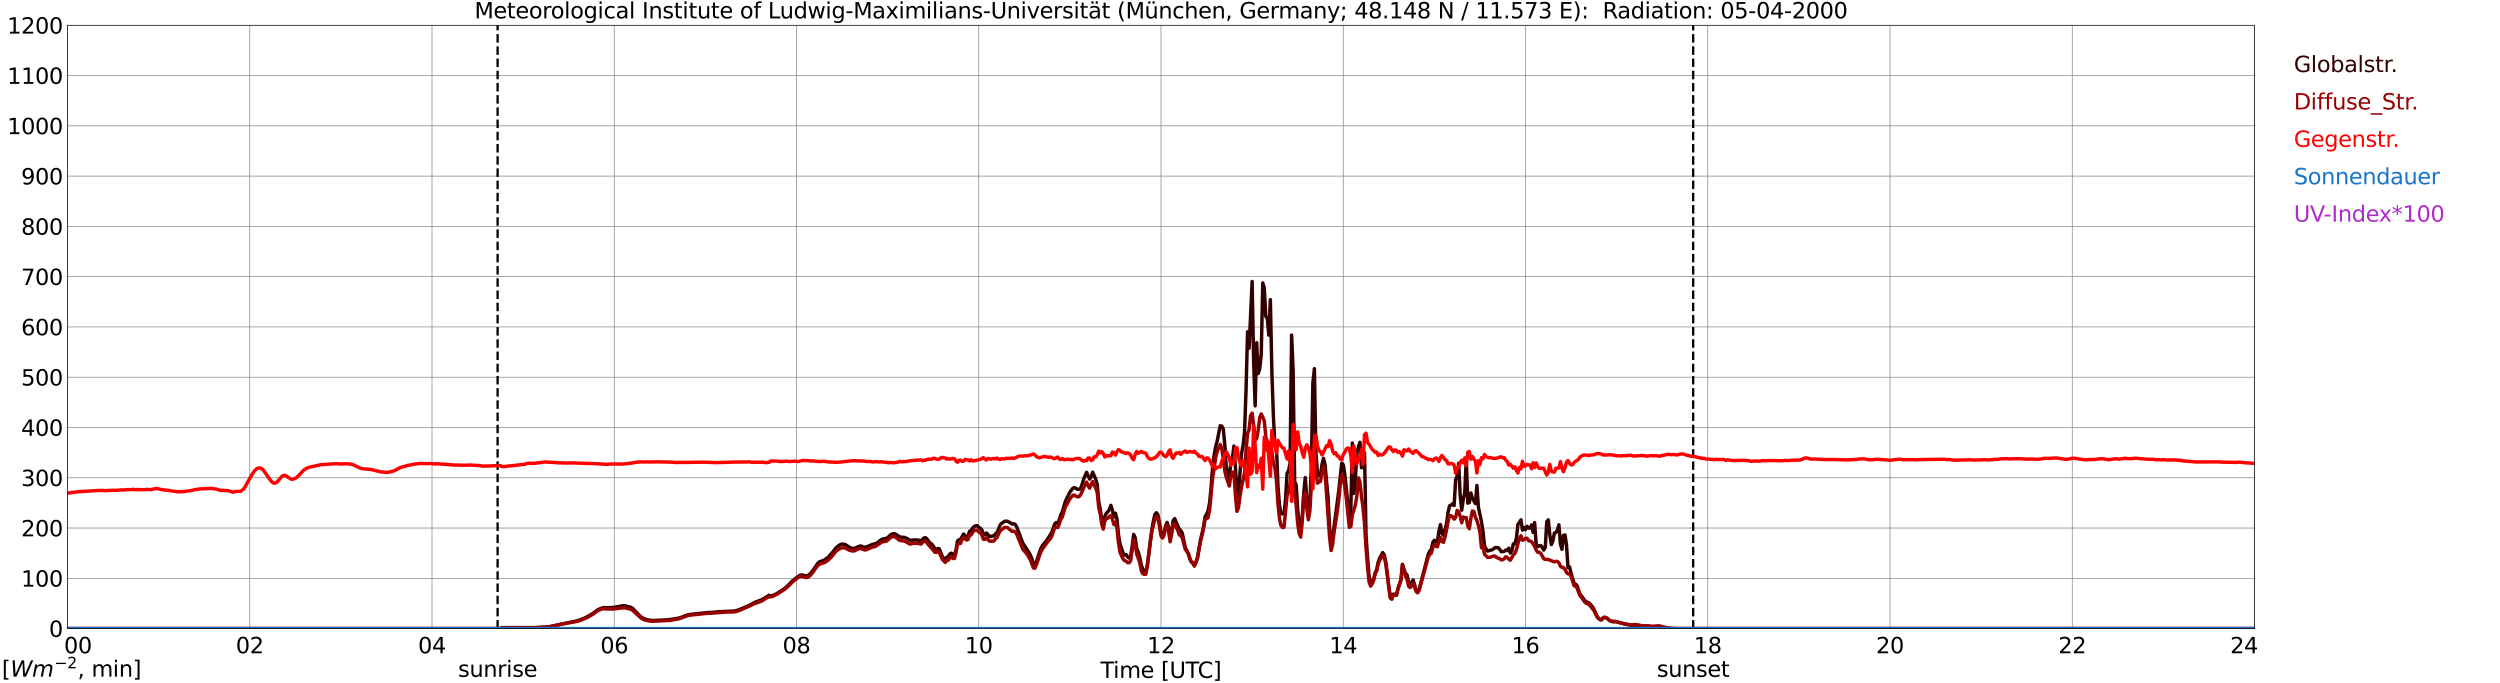 <?xml version="1.0" encoding="utf-8" standalone="no"?>
<!DOCTYPE svg PUBLIC "-//W3C//DTD SVG 1.1//EN"
  "http://www.w3.org/Graphics/SVG/1.1/DTD/svg11.dtd">
<svg xmlns:xlink="http://www.w3.org/1999/xlink" width="1085.4pt" height="296.64pt" viewBox="0 0 1085.4 296.64" xmlns="http://www.w3.org/2000/svg" version="1.1">
 <defs>
  <style type="text/css">*{stroke-linejoin: round; stroke-linecap: butt}</style>
 </defs>
 <g id="figure_1">
  <g id="patch_1">
   <path d="M 0 296.64 
L 1085.4 296.64 
L 1085.4 0 
L 0 0 
z
" style="fill: #ffffff"/>
  </g>
  <g id="axes_1">
   <g id="patch_2">
    <path d="M 29.306 272.909 
L 978.814 272.909 
L 978.814 10.976 
L 29.306 10.976 
z
" style="fill: #ffffff"/>
   </g>
   <g id="patch_3">
    <path d="M 978.814 272.909 
L 978.814 272.909 
L 978.814 10.976 
L 978.814 10.976 
z
" clip-path="url(#p8322a763af)" style="fill: #d3d3d3; opacity: 0.25; stroke: #d3d3d3; stroke-linejoin: miter"/>
   </g>
   <g id="matplotlib.axis_1">
    <g id="xtick_1">
     <g id="line2d_1">
      <path d="M 29.306 272.909 
L 29.306 10.976 
" clip-path="url(#p8322a763af)" style="fill: none; stroke: #808080; stroke-width: 0.3; stroke-linecap: square"/>
     </g>
     <g id="line2d_2"/>
     <g id="text_1">
      <!--    00 -->
      <g transform="translate(18.733 283.627) scale(0.095 -0.095)">
       <defs>
        <path id="DejaVuSans-20" transform="scale(0.016)"/>
        <path id="DejaVuSans-30" d="M 2034 4250 
Q 1547 4250 1301 3770 
Q 1056 3291 1056 2328 
Q 1056 1369 1301 889 
Q 1547 409 2034 409 
Q 2525 409 2770 889 
Q 3016 1369 3016 2328 
Q 3016 3291 2770 3770 
Q 2525 4250 2034 4250 
z
M 2034 4750 
Q 2819 4750 3233 4129 
Q 3647 3509 3647 2328 
Q 3647 1150 3233 529 
Q 2819 -91 2034 -91 
Q 1250 -91 836 529 
Q 422 1150 422 2328 
Q 422 3509 836 4129 
Q 1250 4750 2034 4750 
z
" transform="scale(0.016)"/>
       </defs>
       <use xlink:href="#DejaVuSans-20"/>
       <use xlink:href="#DejaVuSans-20" transform="translate(31.787 0)"/>
       <use xlink:href="#DejaVuSans-20" transform="translate(63.574 0)"/>
       <use xlink:href="#DejaVuSans-30" transform="translate(95.361 0)"/>
       <use xlink:href="#DejaVuSans-30" transform="translate(158.984 0)"/>
      </g>
     </g>
    </g>
    <g id="xtick_2">
     <g id="line2d_3">
      <path d="M 108.431 272.909 
L 108.431 10.976 
" clip-path="url(#p8322a763af)" style="fill: none; stroke: #808080; stroke-width: 0.3; stroke-linecap: square"/>
     </g>
     <g id="line2d_4"/>
     <g id="text_2">
      <!-- 02 -->
      <g transform="translate(102.387 283.627) scale(0.095 -0.095)">
       <defs>
        <path id="DejaVuSans-32" d="M 1228 531 
L 3431 531 
L 3431 0 
L 469 0 
L 469 531 
Q 828 903 1448 1529 
Q 2069 2156 2228 2338 
Q 2531 2678 2651 2914 
Q 2772 3150 2772 3378 
Q 2772 3750 2511 3984 
Q 2250 4219 1831 4219 
Q 1534 4219 1204 4116 
Q 875 4013 500 3803 
L 500 4441 
Q 881 4594 1212 4672 
Q 1544 4750 1819 4750 
Q 2544 4750 2975 4387 
Q 3406 4025 3406 3419 
Q 3406 3131 3298 2873 
Q 3191 2616 2906 2266 
Q 2828 2175 2409 1742 
Q 1991 1309 1228 531 
z
" transform="scale(0.016)"/>
       </defs>
       <use xlink:href="#DejaVuSans-30"/>
       <use xlink:href="#DejaVuSans-32" transform="translate(63.623 0)"/>
      </g>
     </g>
    </g>
    <g id="xtick_3">
     <g id="line2d_5">
      <path d="M 187.557 272.909 
L 187.557 10.976 
" clip-path="url(#p8322a763af)" style="fill: none; stroke: #808080; stroke-width: 0.3; stroke-linecap: square"/>
     </g>
     <g id="line2d_6"/>
     <g id="text_3">
      <!-- 04 -->
      <g transform="translate(181.513 283.627) scale(0.095 -0.095)">
       <defs>
        <path id="DejaVuSans-34" d="M 2419 4116 
L 825 1625 
L 2419 1625 
L 2419 4116 
z
M 2253 4666 
L 3047 4666 
L 3047 1625 
L 3713 1625 
L 3713 1100 
L 3047 1100 
L 3047 0 
L 2419 0 
L 2419 1100 
L 313 1100 
L 313 1709 
L 2253 4666 
z
" transform="scale(0.016)"/>
       </defs>
       <use xlink:href="#DejaVuSans-30"/>
       <use xlink:href="#DejaVuSans-34" transform="translate(63.623 0)"/>
      </g>
     </g>
    </g>
    <g id="xtick_4">
     <g id="line2d_7">
      <path d="M 266.683 272.909 
L 266.683 10.976 
" clip-path="url(#p8322a763af)" style="fill: none; stroke: #808080; stroke-width: 0.3; stroke-linecap: square"/>
     </g>
     <g id="line2d_8"/>
     <g id="text_4">
      <!-- 06 -->
      <g transform="translate(260.638 283.627) scale(0.095 -0.095)">
       <defs>
        <path id="DejaVuSans-36" d="M 2113 2584 
Q 1688 2584 1439 2293 
Q 1191 2003 1191 1497 
Q 1191 994 1439 701 
Q 1688 409 2113 409 
Q 2538 409 2786 701 
Q 3034 994 3034 1497 
Q 3034 2003 2786 2293 
Q 2538 2584 2113 2584 
z
M 3366 4563 
L 3366 3988 
Q 3128 4100 2886 4159 
Q 2644 4219 2406 4219 
Q 1781 4219 1451 3797 
Q 1122 3375 1075 2522 
Q 1259 2794 1537 2939 
Q 1816 3084 2150 3084 
Q 2853 3084 3261 2657 
Q 3669 2231 3669 1497 
Q 3669 778 3244 343 
Q 2819 -91 2113 -91 
Q 1303 -91 875 529 
Q 447 1150 447 2328 
Q 447 3434 972 4092 
Q 1497 4750 2381 4750 
Q 2619 4750 2861 4703 
Q 3103 4656 3366 4563 
z
" transform="scale(0.016)"/>
       </defs>
       <use xlink:href="#DejaVuSans-30"/>
       <use xlink:href="#DejaVuSans-36" transform="translate(63.623 0)"/>
      </g>
     </g>
    </g>
    <g id="xtick_5">
     <g id="line2d_9">
      <path d="M 345.808 272.909 
L 345.808 10.976 
" clip-path="url(#p8322a763af)" style="fill: none; stroke: #808080; stroke-width: 0.3; stroke-linecap: square"/>
     </g>
     <g id="line2d_10"/>
     <g id="text_5">
      <!-- 08 -->
      <g transform="translate(339.764 283.627) scale(0.095 -0.095)">
       <defs>
        <path id="DejaVuSans-38" d="M 2034 2216 
Q 1584 2216 1326 1975 
Q 1069 1734 1069 1313 
Q 1069 891 1326 650 
Q 1584 409 2034 409 
Q 2484 409 2743 651 
Q 3003 894 3003 1313 
Q 3003 1734 2745 1975 
Q 2488 2216 2034 2216 
z
M 1403 2484 
Q 997 2584 770 2862 
Q 544 3141 544 3541 
Q 544 4100 942 4425 
Q 1341 4750 2034 4750 
Q 2731 4750 3128 4425 
Q 3525 4100 3525 3541 
Q 3525 3141 3298 2862 
Q 3072 2584 2669 2484 
Q 3125 2378 3379 2068 
Q 3634 1759 3634 1313 
Q 3634 634 3220 271 
Q 2806 -91 2034 -91 
Q 1263 -91 848 271 
Q 434 634 434 1313 
Q 434 1759 690 2068 
Q 947 2378 1403 2484 
z
M 1172 3481 
Q 1172 3119 1398 2916 
Q 1625 2713 2034 2713 
Q 2441 2713 2670 2916 
Q 2900 3119 2900 3481 
Q 2900 3844 2670 4047 
Q 2441 4250 2034 4250 
Q 1625 4250 1398 4047 
Q 1172 3844 1172 3481 
z
" transform="scale(0.016)"/>
       </defs>
       <use xlink:href="#DejaVuSans-30"/>
       <use xlink:href="#DejaVuSans-38" transform="translate(63.623 0)"/>
      </g>
     </g>
    </g>
    <g id="xtick_6">
     <g id="line2d_11">
      <path d="M 424.934 272.909 
L 424.934 10.976 
" clip-path="url(#p8322a763af)" style="fill: none; stroke: #808080; stroke-width: 0.3; stroke-linecap: square"/>
     </g>
     <g id="line2d_12"/>
     <g id="text_6">
      <!-- 10 -->
      <g transform="translate(418.89 283.627) scale(0.095 -0.095)">
       <defs>
        <path id="DejaVuSans-31" d="M 794 531 
L 1825 531 
L 1825 4091 
L 703 3866 
L 703 4441 
L 1819 4666 
L 2450 4666 
L 2450 531 
L 3481 531 
L 3481 0 
L 794 0 
L 794 531 
z
" transform="scale(0.016)"/>
       </defs>
       <use xlink:href="#DejaVuSans-31"/>
       <use xlink:href="#DejaVuSans-30" transform="translate(63.623 0)"/>
      </g>
     </g>
    </g>
    <g id="xtick_7">
     <g id="line2d_13">
      <path d="M 504.06 272.909 
L 504.06 10.976 
" clip-path="url(#p8322a763af)" style="fill: none; stroke: #808080; stroke-width: 0.3; stroke-linecap: square"/>
     </g>
     <g id="line2d_14"/>
     <g id="text_7">
      <!-- 12 -->
      <g transform="translate(498.015 283.627) scale(0.095 -0.095)">
       <use xlink:href="#DejaVuSans-31"/>
       <use xlink:href="#DejaVuSans-32" transform="translate(63.623 0)"/>
      </g>
     </g>
    </g>
    <g id="xtick_8">
     <g id="line2d_15">
      <path d="M 583.185 272.909 
L 583.185 10.976 
" clip-path="url(#p8322a763af)" style="fill: none; stroke: #808080; stroke-width: 0.3; stroke-linecap: square"/>
     </g>
     <g id="line2d_16"/>
     <g id="text_8">
      <!-- 14 -->
      <g transform="translate(577.141 283.627) scale(0.095 -0.095)">
       <use xlink:href="#DejaVuSans-31"/>
       <use xlink:href="#DejaVuSans-34" transform="translate(63.623 0)"/>
      </g>
     </g>
    </g>
    <g id="xtick_9">
     <g id="line2d_17">
      <path d="M 662.311 272.909 
L 662.311 10.976 
" clip-path="url(#p8322a763af)" style="fill: none; stroke: #808080; stroke-width: 0.3; stroke-linecap: square"/>
     </g>
     <g id="line2d_18"/>
     <g id="text_9">
      <!-- 16 -->
      <g transform="translate(656.267 283.627) scale(0.095 -0.095)">
       <use xlink:href="#DejaVuSans-31"/>
       <use xlink:href="#DejaVuSans-36" transform="translate(63.623 0)"/>
      </g>
     </g>
    </g>
    <g id="xtick_10">
     <g id="line2d_19">
      <path d="M 741.437 272.909 
L 741.437 10.976 
" clip-path="url(#p8322a763af)" style="fill: none; stroke: #808080; stroke-width: 0.3; stroke-linecap: square"/>
     </g>
     <g id="line2d_20"/>
     <g id="text_10">
      <!-- 18 -->
      <g transform="translate(735.392 283.627) scale(0.095 -0.095)">
       <use xlink:href="#DejaVuSans-31"/>
       <use xlink:href="#DejaVuSans-38" transform="translate(63.623 0)"/>
      </g>
     </g>
    </g>
    <g id="xtick_11">
     <g id="line2d_21">
      <path d="M 820.562 272.909 
L 820.562 10.976 
" clip-path="url(#p8322a763af)" style="fill: none; stroke: #808080; stroke-width: 0.3; stroke-linecap: square"/>
     </g>
     <g id="line2d_22"/>
     <g id="text_11">
      <!-- 20 -->
      <g transform="translate(814.518 283.627) scale(0.095 -0.095)">
       <use xlink:href="#DejaVuSans-32"/>
       <use xlink:href="#DejaVuSans-30" transform="translate(63.623 0)"/>
      </g>
     </g>
    </g>
    <g id="xtick_12">
     <g id="line2d_23">
      <path d="M 899.688 272.909 
L 899.688 10.976 
" clip-path="url(#p8322a763af)" style="fill: none; stroke: #808080; stroke-width: 0.3; stroke-linecap: square"/>
     </g>
     <g id="line2d_24"/>
     <g id="text_12">
      <!-- 22 -->
      <g transform="translate(893.644 283.627) scale(0.095 -0.095)">
       <use xlink:href="#DejaVuSans-32"/>
       <use xlink:href="#DejaVuSans-32" transform="translate(63.623 0)"/>
      </g>
     </g>
    </g>
    <g id="xtick_13">
     <g id="line2d_25">
      <path d="M 978.814 272.909 
L 978.814 10.976 
" clip-path="url(#p8322a763af)" style="fill: none; stroke: #808080; stroke-width: 0.3; stroke-linecap: square"/>
     </g>
     <g id="line2d_26"/>
     <g id="text_13">
      <!-- 24    -->
      <g transform="translate(968.241 283.627) scale(0.095 -0.095)">
       <use xlink:href="#DejaVuSans-32"/>
       <use xlink:href="#DejaVuSans-34" transform="translate(63.623 0)"/>
       <use xlink:href="#DejaVuSans-20" transform="translate(127.246 0)"/>
       <use xlink:href="#DejaVuSans-20" transform="translate(159.033 0)"/>
       <use xlink:href="#DejaVuSans-20" transform="translate(190.82 0)"/>
      </g>
     </g>
    </g>
    <g id="text_14">
     <!-- Time [UTC] -->
     <g transform="translate(477.806 294.322) scale(0.095 -0.095)">
      <defs>
       <path id="DejaVuSans-54" d="M -19 4666 
L 3928 4666 
L 3928 4134 
L 2272 4134 
L 2272 0 
L 1638 0 
L 1638 4134 
L -19 4134 
L -19 4666 
z
" transform="scale(0.016)"/>
       <path id="DejaVuSans-69" d="M 603 3500 
L 1178 3500 
L 1178 0 
L 603 0 
L 603 3500 
z
M 603 4863 
L 1178 4863 
L 1178 4134 
L 603 4134 
L 603 4863 
z
" transform="scale(0.016)"/>
       <path id="DejaVuSans-6d" d="M 3328 2828 
Q 3544 3216 3844 3400 
Q 4144 3584 4550 3584 
Q 5097 3584 5394 3201 
Q 5691 2819 5691 2113 
L 5691 0 
L 5113 0 
L 5113 2094 
Q 5113 2597 4934 2840 
Q 4756 3084 4391 3084 
Q 3944 3084 3684 2787 
Q 3425 2491 3425 1978 
L 3425 0 
L 2847 0 
L 2847 2094 
Q 2847 2600 2669 2842 
Q 2491 3084 2119 3084 
Q 1678 3084 1418 2786 
Q 1159 2488 1159 1978 
L 1159 0 
L 581 0 
L 581 3500 
L 1159 3500 
L 1159 2956 
Q 1356 3278 1631 3431 
Q 1906 3584 2284 3584 
Q 2666 3584 2933 3390 
Q 3200 3197 3328 2828 
z
" transform="scale(0.016)"/>
       <path id="DejaVuSans-65" d="M 3597 1894 
L 3597 1613 
L 953 1613 
Q 991 1019 1311 708 
Q 1631 397 2203 397 
Q 2534 397 2845 478 
Q 3156 559 3463 722 
L 3463 178 
Q 3153 47 2828 -22 
Q 2503 -91 2169 -91 
Q 1331 -91 842 396 
Q 353 884 353 1716 
Q 353 2575 817 3079 
Q 1281 3584 2069 3584 
Q 2775 3584 3186 3129 
Q 3597 2675 3597 1894 
z
M 3022 2063 
Q 3016 2534 2758 2815 
Q 2500 3097 2075 3097 
Q 1594 3097 1305 2825 
Q 1016 2553 972 2059 
L 3022 2063 
z
" transform="scale(0.016)"/>
       <path id="DejaVuSans-5b" d="M 550 4863 
L 1875 4863 
L 1875 4416 
L 1125 4416 
L 1125 -397 
L 1875 -397 
L 1875 -844 
L 550 -844 
L 550 4863 
z
" transform="scale(0.016)"/>
       <path id="DejaVuSans-55" d="M 556 4666 
L 1191 4666 
L 1191 1831 
Q 1191 1081 1462 751 
Q 1734 422 2344 422 
Q 2950 422 3222 751 
Q 3494 1081 3494 1831 
L 3494 4666 
L 4128 4666 
L 4128 1753 
Q 4128 841 3676 375 
Q 3225 -91 2344 -91 
Q 1459 -91 1007 375 
Q 556 841 556 1753 
L 556 4666 
z
" transform="scale(0.016)"/>
       <path id="DejaVuSans-43" d="M 4122 4306 
L 4122 3641 
Q 3803 3938 3442 4084 
Q 3081 4231 2675 4231 
Q 1875 4231 1450 3742 
Q 1025 3253 1025 2328 
Q 1025 1406 1450 917 
Q 1875 428 2675 428 
Q 3081 428 3442 575 
Q 3803 722 4122 1019 
L 4122 359 
Q 3791 134 3420 21 
Q 3050 -91 2638 -91 
Q 1578 -91 968 557 
Q 359 1206 359 2328 
Q 359 3453 968 4101 
Q 1578 4750 2638 4750 
Q 3056 4750 3426 4639 
Q 3797 4528 4122 4306 
z
" transform="scale(0.016)"/>
       <path id="DejaVuSans-5d" d="M 1947 4863 
L 1947 -844 
L 622 -844 
L 622 -397 
L 1369 -397 
L 1369 4416 
L 622 4416 
L 622 4863 
L 1947 4863 
z
" transform="scale(0.016)"/>
      </defs>
      <use xlink:href="#DejaVuSans-54"/>
      <use xlink:href="#DejaVuSans-69" transform="translate(57.959 0)"/>
      <use xlink:href="#DejaVuSans-6d" transform="translate(85.742 0)"/>
      <use xlink:href="#DejaVuSans-65" transform="translate(183.154 0)"/>
      <use xlink:href="#DejaVuSans-20" transform="translate(244.678 0)"/>
      <use xlink:href="#DejaVuSans-5b" transform="translate(276.465 0)"/>
      <use xlink:href="#DejaVuSans-55" transform="translate(315.479 0)"/>
      <use xlink:href="#DejaVuSans-54" transform="translate(388.672 0)"/>
      <use xlink:href="#DejaVuSans-43" transform="translate(443.881 0)"/>
      <use xlink:href="#DejaVuSans-5d" transform="translate(513.705 0)"/>
     </g>
    </g>
   </g>
   <g id="matplotlib.axis_2">
    <g id="ytick_1">
     <g id="line2d_27">
      <path d="M 29.306 272.909 
L 978.814 272.909 
" clip-path="url(#p8322a763af)" style="fill: none; stroke: #808080; stroke-width: 0.3; stroke-linecap: square"/>
     </g>
     <g id="line2d_28"/>
     <g id="text_15">
      <!-- 0 -->
      <g transform="translate(21.261 276.518) scale(0.095 -0.095)">
       <use xlink:href="#DejaVuSans-30"/>
      </g>
     </g>
    </g>
    <g id="ytick_2">
     <g id="line2d_29">
      <path d="M 29.306 251.081 
L 978.814 251.081 
" clip-path="url(#p8322a763af)" style="fill: none; stroke: #808080; stroke-width: 0.3; stroke-linecap: square"/>
     </g>
     <g id="line2d_30"/>
     <g id="text_16">
      <!-- 100 -->
      <g transform="translate(9.173 254.69) scale(0.095 -0.095)">
       <use xlink:href="#DejaVuSans-31"/>
       <use xlink:href="#DejaVuSans-30" transform="translate(63.623 0)"/>
       <use xlink:href="#DejaVuSans-30" transform="translate(127.246 0)"/>
      </g>
     </g>
    </g>
    <g id="ytick_3">
     <g id="line2d_31">
      <path d="M 29.306 229.253 
L 978.814 229.253 
" clip-path="url(#p8322a763af)" style="fill: none; stroke: #808080; stroke-width: 0.3; stroke-linecap: square"/>
     </g>
     <g id="line2d_32"/>
     <g id="text_17">
      <!-- 200 -->
      <g transform="translate(9.173 232.863) scale(0.095 -0.095)">
       <use xlink:href="#DejaVuSans-32"/>
       <use xlink:href="#DejaVuSans-30" transform="translate(63.623 0)"/>
       <use xlink:href="#DejaVuSans-30" transform="translate(127.246 0)"/>
      </g>
     </g>
    </g>
    <g id="ytick_4">
     <g id="line2d_33">
      <path d="M 29.306 207.426 
L 978.814 207.426 
" clip-path="url(#p8322a763af)" style="fill: none; stroke: #808080; stroke-width: 0.3; stroke-linecap: square"/>
     </g>
     <g id="line2d_34"/>
     <g id="text_18">
      <!-- 300 -->
      <g transform="translate(9.173 211.035) scale(0.095 -0.095)">
       <defs>
        <path id="DejaVuSans-33" d="M 2597 2516 
Q 3050 2419 3304 2112 
Q 3559 1806 3559 1356 
Q 3559 666 3084 287 
Q 2609 -91 1734 -91 
Q 1441 -91 1130 -33 
Q 819 25 488 141 
L 488 750 
Q 750 597 1062 519 
Q 1375 441 1716 441 
Q 2309 441 2620 675 
Q 2931 909 2931 1356 
Q 2931 1769 2642 2001 
Q 2353 2234 1838 2234 
L 1294 2234 
L 1294 2753 
L 1863 2753 
Q 2328 2753 2575 2939 
Q 2822 3125 2822 3475 
Q 2822 3834 2567 4026 
Q 2313 4219 1838 4219 
Q 1578 4219 1281 4162 
Q 984 4106 628 3988 
L 628 4550 
Q 988 4650 1302 4700 
Q 1616 4750 1894 4750 
Q 2613 4750 3031 4423 
Q 3450 4097 3450 3541 
Q 3450 3153 3228 2886 
Q 3006 2619 2597 2516 
z
" transform="scale(0.016)"/>
       </defs>
       <use xlink:href="#DejaVuSans-33"/>
       <use xlink:href="#DejaVuSans-30" transform="translate(63.623 0)"/>
       <use xlink:href="#DejaVuSans-30" transform="translate(127.246 0)"/>
      </g>
     </g>
    </g>
    <g id="ytick_5">
     <g id="line2d_35">
      <path d="M 29.306 185.598 
L 978.814 185.598 
" clip-path="url(#p8322a763af)" style="fill: none; stroke: #808080; stroke-width: 0.3; stroke-linecap: square"/>
     </g>
     <g id="line2d_36"/>
     <g id="text_19">
      <!-- 400 -->
      <g transform="translate(9.173 189.207) scale(0.095 -0.095)">
       <use xlink:href="#DejaVuSans-34"/>
       <use xlink:href="#DejaVuSans-30" transform="translate(63.623 0)"/>
       <use xlink:href="#DejaVuSans-30" transform="translate(127.246 0)"/>
      </g>
     </g>
    </g>
    <g id="ytick_6">
     <g id="line2d_37">
      <path d="M 29.306 163.77 
L 978.814 163.77 
" clip-path="url(#p8322a763af)" style="fill: none; stroke: #808080; stroke-width: 0.3; stroke-linecap: square"/>
     </g>
     <g id="line2d_38"/>
     <g id="text_20">
      <!-- 500 -->
      <g transform="translate(9.173 167.379) scale(0.095 -0.095)">
       <defs>
        <path id="DejaVuSans-35" d="M 691 4666 
L 3169 4666 
L 3169 4134 
L 1269 4134 
L 1269 2991 
Q 1406 3038 1543 3061 
Q 1681 3084 1819 3084 
Q 2600 3084 3056 2656 
Q 3513 2228 3513 1497 
Q 3513 744 3044 326 
Q 2575 -91 1722 -91 
Q 1428 -91 1123 -41 
Q 819 9 494 109 
L 494 744 
Q 775 591 1075 516 
Q 1375 441 1709 441 
Q 2250 441 2565 725 
Q 2881 1009 2881 1497 
Q 2881 1984 2565 2268 
Q 2250 2553 1709 2553 
Q 1456 2553 1204 2497 
Q 953 2441 691 2322 
L 691 4666 
z
" transform="scale(0.016)"/>
       </defs>
       <use xlink:href="#DejaVuSans-35"/>
       <use xlink:href="#DejaVuSans-30" transform="translate(63.623 0)"/>
       <use xlink:href="#DejaVuSans-30" transform="translate(127.246 0)"/>
      </g>
     </g>
    </g>
    <g id="ytick_7">
     <g id="line2d_39">
      <path d="M 29.306 141.942 
L 978.814 141.942 
" clip-path="url(#p8322a763af)" style="fill: none; stroke: #808080; stroke-width: 0.3; stroke-linecap: square"/>
     </g>
     <g id="line2d_40"/>
     <g id="text_21">
      <!-- 600 -->
      <g transform="translate(9.173 145.551) scale(0.095 -0.095)">
       <use xlink:href="#DejaVuSans-36"/>
       <use xlink:href="#DejaVuSans-30" transform="translate(63.623 0)"/>
       <use xlink:href="#DejaVuSans-30" transform="translate(127.246 0)"/>
      </g>
     </g>
    </g>
    <g id="ytick_8">
     <g id="line2d_41">
      <path d="M 29.306 120.114 
L 978.814 120.114 
" clip-path="url(#p8322a763af)" style="fill: none; stroke: #808080; stroke-width: 0.3; stroke-linecap: square"/>
     </g>
     <g id="line2d_42"/>
     <g id="text_22">
      <!-- 700 -->
      <g transform="translate(9.173 123.724) scale(0.095 -0.095)">
       <defs>
        <path id="DejaVuSans-37" d="M 525 4666 
L 3525 4666 
L 3525 4397 
L 1831 0 
L 1172 0 
L 2766 4134 
L 525 4134 
L 525 4666 
z
" transform="scale(0.016)"/>
       </defs>
       <use xlink:href="#DejaVuSans-37"/>
       <use xlink:href="#DejaVuSans-30" transform="translate(63.623 0)"/>
       <use xlink:href="#DejaVuSans-30" transform="translate(127.246 0)"/>
      </g>
     </g>
    </g>
    <g id="ytick_9">
     <g id="line2d_43">
      <path d="M 29.306 98.287 
L 978.814 98.287 
" clip-path="url(#p8322a763af)" style="fill: none; stroke: #808080; stroke-width: 0.3; stroke-linecap: square"/>
     </g>
     <g id="line2d_44"/>
     <g id="text_23">
      <!-- 800 -->
      <g transform="translate(9.173 101.896) scale(0.095 -0.095)">
       <use xlink:href="#DejaVuSans-38"/>
       <use xlink:href="#DejaVuSans-30" transform="translate(63.623 0)"/>
       <use xlink:href="#DejaVuSans-30" transform="translate(127.246 0)"/>
      </g>
     </g>
    </g>
    <g id="ytick_10">
     <g id="line2d_45">
      <path d="M 29.306 76.459 
L 978.814 76.459 
" clip-path="url(#p8322a763af)" style="fill: none; stroke: #808080; stroke-width: 0.3; stroke-linecap: square"/>
     </g>
     <g id="line2d_46"/>
     <g id="text_24">
      <!-- 900 -->
      <g transform="translate(9.173 80.068) scale(0.095 -0.095)">
       <defs>
        <path id="DejaVuSans-39" d="M 703 97 
L 703 672 
Q 941 559 1184 500 
Q 1428 441 1663 441 
Q 2288 441 2617 861 
Q 2947 1281 2994 2138 
Q 2813 1869 2534 1725 
Q 2256 1581 1919 1581 
Q 1219 1581 811 2004 
Q 403 2428 403 3163 
Q 403 3881 828 4315 
Q 1253 4750 1959 4750 
Q 2769 4750 3195 4129 
Q 3622 3509 3622 2328 
Q 3622 1225 3098 567 
Q 2575 -91 1691 -91 
Q 1453 -91 1209 -44 
Q 966 3 703 97 
z
M 1959 2075 
Q 2384 2075 2632 2365 
Q 2881 2656 2881 3163 
Q 2881 3666 2632 3958 
Q 2384 4250 1959 4250 
Q 1534 4250 1286 3958 
Q 1038 3666 1038 3163 
Q 1038 2656 1286 2365 
Q 1534 2075 1959 2075 
z
" transform="scale(0.016)"/>
       </defs>
       <use xlink:href="#DejaVuSans-39"/>
       <use xlink:href="#DejaVuSans-30" transform="translate(63.623 0)"/>
       <use xlink:href="#DejaVuSans-30" transform="translate(127.246 0)"/>
      </g>
     </g>
    </g>
    <g id="ytick_11">
     <g id="line2d_47">
      <path d="M 29.306 54.631 
L 978.814 54.631 
" clip-path="url(#p8322a763af)" style="fill: none; stroke: #808080; stroke-width: 0.3; stroke-linecap: square"/>
     </g>
     <g id="line2d_48"/>
     <g id="text_25">
      <!-- 1000 -->
      <g transform="translate(3.128 58.24) scale(0.095 -0.095)">
       <use xlink:href="#DejaVuSans-31"/>
       <use xlink:href="#DejaVuSans-30" transform="translate(63.623 0)"/>
       <use xlink:href="#DejaVuSans-30" transform="translate(127.246 0)"/>
       <use xlink:href="#DejaVuSans-30" transform="translate(190.869 0)"/>
      </g>
     </g>
    </g>
    <g id="ytick_12">
     <g id="line2d_49">
      <path d="M 29.306 32.803 
L 978.814 32.803 
" clip-path="url(#p8322a763af)" style="fill: none; stroke: #808080; stroke-width: 0.3; stroke-linecap: square"/>
     </g>
     <g id="line2d_50"/>
     <g id="text_26">
      <!-- 1100 -->
      <g transform="translate(3.128 36.413) scale(0.095 -0.095)">
       <use xlink:href="#DejaVuSans-31"/>
       <use xlink:href="#DejaVuSans-31" transform="translate(63.623 0)"/>
       <use xlink:href="#DejaVuSans-30" transform="translate(127.246 0)"/>
       <use xlink:href="#DejaVuSans-30" transform="translate(190.869 0)"/>
      </g>
     </g>
    </g>
    <g id="ytick_13">
     <g id="line2d_51">
      <path d="M 29.306 10.976 
L 978.814 10.976 
" clip-path="url(#p8322a763af)" style="fill: none; stroke: #808080; stroke-width: 0.3; stroke-linecap: square"/>
     </g>
     <g id="line2d_52"/>
     <g id="text_27">
      <!-- 1200 -->
      <g transform="translate(3.128 14.585) scale(0.095 -0.095)">
       <use xlink:href="#DejaVuSans-31"/>
       <use xlink:href="#DejaVuSans-32" transform="translate(63.623 0)"/>
       <use xlink:href="#DejaVuSans-30" transform="translate(127.246 0)"/>
       <use xlink:href="#DejaVuSans-30" transform="translate(190.869 0)"/>
      </g>
     </g>
    </g>
   </g>
   <g id="line2d_53">
    <path d="M 216.042 272.909 
L 216.042 10.976 
" clip-path="url(#p8322a763af)" style="fill: none; stroke-dasharray: 3.7,1.6; stroke-dashoffset: 0; stroke: #000000"/>
   </g>
   <g id="line2d_54">
    <path d="M 735.107 272.909 
L 735.107 10.976 
" clip-path="url(#p8322a763af)" style="fill: none; stroke-dasharray: 3.7,1.6; stroke-dashoffset: 0; stroke: #000000"/>
   </g>
   <g id="line2d_55">
    <path d="M 29.306 272.909 
L 217.229 272.909 
L 217.889 272.494 
L 226.461 272.483 
L 231.736 272.49 
L 233.714 272.413 
L 238.329 272.156 
L 241.626 271.446 
L 244.264 270.868 
L 250.858 269.493 
L 253.495 268.465 
L 255.473 267.504 
L 257.451 266.293 
L 259.43 264.804 
L 260.748 264.182 
L 262.067 263.835 
L 266.023 263.772 
L 270.639 262.964 
L 271.298 262.973 
L 273.936 263.708 
L 274.595 264.09 
L 276.573 266.118 
L 277.892 267.485 
L 279.211 268.43 
L 280.53 268.936 
L 282.508 269.34 
L 283.827 269.388 
L 290.42 269.052 
L 293.058 268.637 
L 295.036 268.266 
L 296.355 267.808 
L 298.333 267.026 
L 299.652 266.758 
L 303.608 266.334 
L 306.905 265.985 
L 309.543 265.841 
L 312.18 265.583 
L 316.796 265.367 
L 318.774 265.276 
L 320.093 264.988 
L 322.071 264.219 
L 324.049 263.355 
L 325.368 262.803 
L 328.005 261.382 
L 330.643 260.419 
L 333.94 258.444 
L 334.599 258.775 
L 335.918 258.385 
L 337.236 257.73 
L 340.533 255.562 
L 341.852 254.453 
L 343.83 252.419 
L 345.808 250.817 
L 347.127 249.887 
L 347.787 249.614 
L 348.446 249.667 
L 349.765 250.025 
L 350.424 249.987 
L 351.083 249.627 
L 351.743 249.11 
L 353.062 247.484 
L 355.04 244.592 
L 355.699 243.976 
L 357.677 243.251 
L 358.337 242.893 
L 359.655 241.817 
L 361.634 239.608 
L 362.952 237.827 
L 364.271 236.779 
L 364.93 236.395 
L 365.59 236.197 
L 366.909 236.382 
L 368.227 237.24 
L 368.887 237.681 
L 369.546 237.96 
L 370.206 238.087 
L 370.865 238.096 
L 373.502 237.017 
L 374.162 237.185 
L 374.821 237.489 
L 375.481 237.609 
L 376.14 237.491 
L 378.777 236.358 
L 380.096 236.081 
L 380.756 235.712 
L 382.074 234.653 
L 382.734 234.239 
L 383.393 233.975 
L 384.712 233.776 
L 385.371 233.427 
L 386.69 232.2 
L 387.349 231.849 
L 388.009 231.683 
L 388.668 231.84 
L 389.328 232.211 
L 390.646 233.126 
L 391.965 233.296 
L 392.624 233.305 
L 393.943 233.837 
L 394.603 234.3 
L 395.262 234.597 
L 397.24 234.394 
L 399.218 234.584 
L 399.878 234.811 
L 401.196 233.545 
L 401.856 233.451 
L 402.515 234.086 
L 403.834 235.821 
L 404.493 236.192 
L 405.153 237.017 
L 405.812 238.098 
L 406.471 238.65 
L 407.131 238.152 
L 407.79 238.24 
L 409.109 241.61 
L 410.428 243.072 
L 411.087 241.961 
L 411.746 241.52 
L 412.406 240.488 
L 413.065 240.18 
L 413.725 240.818 
L 414.384 240.979 
L 415.043 238.781 
L 415.703 234.902 
L 416.362 234.298 
L 417.022 234.282 
L 418.34 231.855 
L 419 232.637 
L 419.659 232.984 
L 420.318 232.623 
L 420.978 230.604 
L 421.637 230.38 
L 422.297 229.223 
L 422.956 228.605 
L 423.615 228.271 
L 424.275 228.208 
L 424.934 228.926 
L 425.593 229.341 
L 426.253 229.995 
L 426.912 231.964 
L 427.572 232.204 
L 428.231 231.414 
L 428.89 232.056 
L 429.55 232.964 
L 431.528 232.608 
L 432.187 231.744 
L 432.847 231.259 
L 433.506 229.814 
L 434.165 228.018 
L 434.825 227.239 
L 436.144 226.348 
L 436.803 226.254 
L 437.462 226.333 
L 438.781 227.075 
L 439.44 227.52 
L 440.1 227.389 
L 440.759 227.658 
L 441.419 228.782 
L 444.056 235.806 
L 446.694 239.779 
L 447.353 241.034 
L 448.012 242.623 
L 448.672 244.67 
L 449.331 245.201 
L 449.991 243.856 
L 451.309 239.731 
L 451.969 237.997 
L 452.628 236.795 
L 454.606 234.407 
L 456.584 231.211 
L 457.903 227.527 
L 458.563 226.868 
L 459.222 227.249 
L 459.881 225.794 
L 460.541 223.521 
L 461.2 222.249 
L 462.519 217.733 
L 464.497 213.681 
L 465.816 211.948 
L 466.475 211.719 
L 467.794 212.422 
L 468.453 212.49 
L 469.113 212.125 
L 469.772 210.377 
L 470.431 208.107 
L 471.75 205.064 
L 473.069 208 
L 473.728 207.098 
L 474.388 205.014 
L 475.706 207.965 
L 476.366 210.27 
L 477.025 217.623 
L 477.685 221.157 
L 478.344 225.647 
L 479.003 227.948 
L 479.663 224.231 
L 480.322 222.814 
L 480.981 222.262 
L 481.641 221.181 
L 482.3 219.402 
L 482.96 221.557 
L 483.619 224.392 
L 484.278 222.808 
L 484.938 225.368 
L 485.597 232.043 
L 486.256 236.157 
L 487.575 240.058 
L 488.235 241.036 
L 488.894 240.761 
L 489.553 241.811 
L 490.213 242.282 
L 490.872 241.486 
L 491.532 237.284 
L 492.191 232.036 
L 492.85 233.446 
L 493.51 238.124 
L 494.169 239.704 
L 494.828 241.857 
L 495.488 245.362 
L 496.147 247.03 
L 496.807 248.043 
L 497.466 248.416 
L 498.125 245.419 
L 500.103 229.762 
L 500.763 226.158 
L 501.422 223.27 
L 502.082 222.609 
L 502.741 223.663 
L 503.4 226.953 
L 504.06 231.154 
L 504.719 232.283 
L 505.379 231.421 
L 506.038 228.511 
L 506.697 226.815 
L 507.357 228.941 
L 508.016 233.99 
L 508.675 231.069 
L 509.335 226.062 
L 509.994 225.15 
L 511.313 228.245 
L 511.972 229.768 
L 512.632 230.268 
L 513.291 231.495 
L 514.61 237.716 
L 515.929 240.353 
L 516.588 242.47 
L 517.247 243.924 
L 517.907 244.404 
L 518.566 245.583 
L 519.226 244.048 
L 519.885 242.173 
L 521.204 234.459 
L 522.522 228.688 
L 523.182 224.388 
L 523.841 223.268 
L 524.501 221.76 
L 525.16 218.259 
L 525.819 211.413 
L 526.479 202.645 
L 527.138 197.564 
L 527.797 193.929 
L 528.457 191.435 
L 529.776 184.845 
L 530.435 185.024 
L 531.094 186.17 
L 531.754 193.041 
L 532.413 203.18 
L 533.073 205.884 
L 533.732 207.463 
L 534.391 200.637 
L 535.051 199.026 
L 535.71 193.667 
L 536.369 202.545 
L 537.029 215.895 
L 537.688 213.753 
L 539.007 196.948 
L 539.666 193.635 
L 540.326 187.709 
L 540.985 169.238 
L 541.644 144.009 
L 542.304 151.193 
L 543.623 122.216 
L 544.282 157.25 
L 544.941 176.21 
L 545.601 148.794 
L 546.26 162.19 
L 546.919 160.055 
L 547.579 153.93 
L 548.238 122.832 
L 548.898 125.076 
L 549.557 137.387 
L 550.216 138.275 
L 550.876 145.502 
L 551.535 130.105 
L 552.195 161.511 
L 552.854 180.752 
L 553.513 193.242 
L 554.173 193.406 
L 554.832 210.946 
L 555.491 219.226 
L 556.151 223.065 
L 557.47 223.039 
L 558.129 216.877 
L 558.788 205.457 
L 559.448 204.319 
L 560.107 201.037 
L 560.766 145.5 
L 561.426 161.037 
L 562.085 209.023 
L 562.745 210.625 
L 563.404 221.168 
L 564.063 228.112 
L 564.723 230.377 
L 565.382 224.408 
L 566.042 213.863 
L 566.701 207.343 
L 567.36 216.846 
L 568.02 221.845 
L 568.679 218.807 
L 569.338 202.414 
L 569.998 166.158 
L 570.657 160.059 
L 571.317 196.485 
L 571.976 205.426 
L 572.635 206.428 
L 573.295 206.125 
L 573.954 201.689 
L 574.613 198.998 
L 575.273 201.707 
L 576.592 216.023 
L 577.251 229.024 
L 577.91 235.878 
L 578.57 233.49 
L 581.207 213.275 
L 582.526 201.104 
L 583.185 201.704 
L 583.845 205.891 
L 585.823 224.558 
L 586.482 221.096 
L 587.142 192.36 
L 587.801 214.242 
L 588.46 207.814 
L 589.12 196.73 
L 589.779 194.067 
L 590.439 192.019 
L 591.098 203.075 
L 591.757 198.814 
L 592.417 196.59 
L 593.076 232.366 
L 593.736 242.199 
L 594.395 250.175 
L 595.054 253.192 
L 595.714 252.991 
L 596.373 251.583 
L 597.032 248.7 
L 597.692 247.397 
L 598.351 244.057 
L 599.011 242.287 
L 600.329 239.916 
L 600.989 240.909 
L 601.648 244.02 
L 602.307 249.036 
L 602.967 254.912 
L 603.626 259.19 
L 604.286 259.744 
L 604.945 257.935 
L 605.604 258.081 
L 606.264 258.433 
L 606.923 255.621 
L 608.242 251.618 
L 608.901 245.015 
L 609.561 247.287 
L 610.22 248.977 
L 610.879 249.555 
L 611.539 252.792 
L 612.198 253.593 
L 612.858 252.917 
L 613.517 251.79 
L 614.836 256.221 
L 615.495 256.953 
L 616.154 255.848 
L 620.111 240.562 
L 620.77 239.263 
L 621.429 238.519 
L 622.089 235.492 
L 622.748 234.575 
L 623.408 235.396 
L 624.067 235.273 
L 624.726 230.589 
L 625.386 227.754 
L 626.045 231.713 
L 626.705 232.381 
L 628.023 227.426 
L 628.683 222.528 
L 629.342 219.584 
L 630.001 219.337 
L 630.661 218.676 
L 631.32 219.477 
L 631.98 208.312 
L 632.639 206.548 
L 633.298 201.117 
L 633.958 215.155 
L 634.617 221.498 
L 635.276 216.859 
L 635.936 213.843 
L 636.595 199.007 
L 637.255 218.444 
L 637.914 218.226 
L 638.573 214.024 
L 639.233 216.244 
L 640.552 218.636 
L 641.211 210.772 
L 641.87 220.225 
L 643.189 226.459 
L 643.848 230.74 
L 644.508 236.93 
L 645.167 238.299 
L 645.827 239.235 
L 647.805 238.687 
L 648.464 238.292 
L 649.123 237.731 
L 650.442 237.805 
L 651.102 238.454 
L 651.761 239.519 
L 653.08 239.427 
L 653.739 238.812 
L 654.399 239.026 
L 655.058 238.002 
L 655.717 240.086 
L 656.377 239.22 
L 657.036 236.12 
L 657.695 236.131 
L 658.355 233.689 
L 659.014 227.634 
L 659.674 226.841 
L 660.333 225.674 
L 660.992 230.144 
L 661.652 229.031 
L 662.311 229.954 
L 662.97 228.524 
L 663.63 229.282 
L 664.289 229.271 
L 664.949 227.9 
L 665.608 231.13 
L 666.267 226.907 
L 666.927 236.059 
L 667.586 237.343 
L 668.246 237.002 
L 668.905 236.849 
L 669.564 237.615 
L 670.224 238.812 
L 670.883 237.722 
L 671.542 226.492 
L 672.202 225.702 
L 672.861 232.128 
L 673.521 236.432 
L 674.18 234.97 
L 674.839 231.44 
L 675.499 231.202 
L 676.158 230.129 
L 676.817 227.848 
L 677.477 236.238 
L 678.136 238.489 
L 678.796 232.434 
L 679.455 232.25 
L 680.114 236.727 
L 680.774 246.462 
L 681.433 246.106 
L 682.092 248.887 
L 683.411 253.275 
L 684.071 253.624 
L 684.73 254.329 
L 685.389 256.42 
L 686.049 258.066 
L 687.368 259.738 
L 688.027 260.72 
L 688.686 261.342 
L 689.346 261.521 
L 690.005 261.866 
L 691.324 263.315 
L 691.983 264.44 
L 693.302 267.367 
L 693.961 268.382 
L 694.621 268.995 
L 695.28 269.148 
L 695.939 268.395 
L 696.599 268.006 
L 697.258 268.205 
L 697.918 268.572 
L 698.577 269.244 
L 699.236 269.659 
L 700.555 269.977 
L 701.215 269.87 
L 703.852 270.479 
L 705.171 270.874 
L 708.468 271.555 
L 709.786 271.372 
L 711.765 271.577 
L 713.083 271.94 
L 714.402 271.824 
L 715.062 271.815 
L 717.04 272.121 
L 718.358 272.047 
L 719.018 272.064 
L 720.337 271.887 
L 722.315 272.422 
L 722.974 272.505 
L 724.293 272.878 
L 726.93 272.909 
L 978.154 272.909 
L 978.154 272.909 
" clip-path="url(#p8322a763af)" style="fill: none; stroke: #330000; stroke-width: 1.5; stroke-linecap: square"/>
   </g>
   <g id="line2d_56">
    <path d="M 29.306 272.909 
L 217.229 272.909 
L 217.889 272.573 
L 225.142 272.516 
L 231.076 272.605 
L 235.692 272.391 
L 237.67 272.232 
L 240.308 271.741 
L 243.604 271.019 
L 250.858 269.731 
L 252.836 269.037 
L 255.473 267.834 
L 257.451 266.653 
L 259.43 265.201 
L 260.748 264.612 
L 261.408 264.385 
L 262.067 264.296 
L 266.023 264.444 
L 270.639 263.863 
L 271.298 263.87 
L 273.277 264.341 
L 273.936 264.568 
L 274.595 264.939 
L 278.552 268.543 
L 279.87 269.133 
L 281.849 269.593 
L 283.167 269.724 
L 285.805 269.602 
L 291.08 269.338 
L 295.036 268.591 
L 296.355 268.098 
L 298.333 267.31 
L 299.652 267.066 
L 306.905 266.304 
L 309.543 266.179 
L 315.477 265.708 
L 318.114 265.708 
L 319.433 265.559 
L 321.411 264.876 
L 326.027 262.827 
L 327.346 262.132 
L 328.665 261.692 
L 330.643 260.973 
L 332.621 259.681 
L 333.94 259.129 
L 334.599 259.144 
L 335.918 258.727 
L 337.236 258.066 
L 340.533 255.942 
L 341.852 254.873 
L 344.49 252.247 
L 345.808 251.234 
L 347.127 250.376 
L 347.787 250.197 
L 348.446 250.308 
L 349.765 250.741 
L 350.424 250.693 
L 351.083 250.348 
L 351.743 249.867 
L 353.062 248.283 
L 354.38 246.375 
L 355.04 245.574 
L 355.699 245.017 
L 358.337 244.063 
L 359.655 243.081 
L 360.974 241.791 
L 362.952 239.333 
L 364.271 238.366 
L 364.93 238.03 
L 365.59 237.834 
L 366.249 237.81 
L 366.909 237.912 
L 368.887 238.964 
L 370.206 239.218 
L 370.865 239.191 
L 372.843 238.218 
L 373.502 238.118 
L 375.481 238.803 
L 376.14 238.672 
L 378.777 237.524 
L 380.096 237.234 
L 381.415 236.312 
L 382.734 235.435 
L 383.393 235.195 
L 384.712 234.974 
L 385.371 234.573 
L 386.69 233.339 
L 387.349 233.032 
L 388.009 232.916 
L 388.668 233.15 
L 390.646 234.634 
L 391.965 234.835 
L 392.624 234.911 
L 393.943 235.544 
L 394.603 236.018 
L 395.262 236.229 
L 396.581 235.845 
L 398.559 235.902 
L 399.878 236.225 
L 400.537 235.481 
L 401.196 235.044 
L 401.856 235.049 
L 402.515 235.706 
L 403.175 236.653 
L 405.153 238.84 
L 405.812 239.735 
L 406.471 239.84 
L 407.131 239.58 
L 407.79 239.763 
L 409.109 242.824 
L 410.428 244.173 
L 411.087 243.227 
L 411.746 243.182 
L 412.406 242.167 
L 413.065 241.889 
L 413.725 242.485 
L 414.384 242.479 
L 415.043 239.923 
L 415.703 236.336 
L 416.362 236.026 
L 417.022 235.911 
L 417.681 234.291 
L 418.34 233.252 
L 419 233.992 
L 419.659 234.444 
L 420.318 234.217 
L 420.978 232.272 
L 421.637 232.261 
L 422.297 231.067 
L 422.956 230.369 
L 423.615 230.185 
L 424.275 230.229 
L 424.934 230.949 
L 425.593 231.344 
L 426.253 232.089 
L 426.912 234.119 
L 427.572 234.173 
L 428.231 233.523 
L 429.55 234.928 
L 430.869 234.944 
L 431.528 234.848 
L 432.187 233.916 
L 432.847 233.379 
L 434.165 230.53 
L 436.144 228.991 
L 436.803 228.972 
L 437.462 229.111 
L 439.44 230.751 
L 440.1 230.598 
L 440.759 230.864 
L 441.419 231.949 
L 444.056 238.412 
L 446.034 240.763 
L 447.353 243.107 
L 448.672 246.571 
L 449.331 246.707 
L 449.991 245.19 
L 451.309 241.189 
L 451.969 239.504 
L 452.628 238.268 
L 455.266 234.671 
L 455.925 234.06 
L 456.584 232.92 
L 457.903 229.19 
L 458.563 228.852 
L 459.222 229.059 
L 459.881 227.557 
L 460.541 225.505 
L 461.2 224.49 
L 462.519 220.099 
L 463.178 218.996 
L 464.497 216.565 
L 465.816 215.057 
L 466.475 214.941 
L 467.134 215.441 
L 467.794 215.685 
L 468.453 215.633 
L 469.113 214.847 
L 469.772 213.529 
L 471.091 210.383 
L 471.75 209.294 
L 472.409 210.883 
L 473.069 211.959 
L 473.728 210.313 
L 474.388 209.08 
L 475.047 210.654 
L 475.706 211.841 
L 476.366 213.836 
L 477.025 220.321 
L 477.685 223.231 
L 478.344 227.592 
L 479.003 229.703 
L 479.663 226.182 
L 480.322 225.141 
L 480.981 224.988 
L 481.641 224.137 
L 482.3 223.823 
L 482.96 225.425 
L 483.619 227.743 
L 484.278 226.763 
L 484.938 229.33 
L 485.597 235.695 
L 486.256 239.737 
L 486.916 241.328 
L 487.575 242.623 
L 488.235 243.426 
L 488.894 243.62 
L 489.553 244.286 
L 490.213 244.319 
L 490.872 243.489 
L 492.191 234.363 
L 492.85 236.336 
L 493.51 240.556 
L 494.828 244.192 
L 495.488 247.779 
L 496.147 249.071 
L 496.807 249.359 
L 497.466 249.32 
L 498.125 245.786 
L 499.444 235.059 
L 500.103 230.692 
L 501.422 225.272 
L 502.082 224.268 
L 502.741 225.049 
L 503.4 228.437 
L 504.06 232.728 
L 504.719 233.593 
L 505.379 232.469 
L 506.038 229.406 
L 506.697 228.072 
L 507.357 230.332 
L 508.016 235.212 
L 508.675 231.973 
L 509.335 227.529 
L 509.994 227.394 
L 510.654 228.983 
L 511.313 230.172 
L 511.972 232.174 
L 512.632 232.523 
L 513.291 233.599 
L 514.61 238.55 
L 515.269 239.322 
L 515.929 240.44 
L 516.588 242.658 
L 517.247 244.039 
L 517.907 244.653 
L 518.566 245.762 
L 519.226 244.207 
L 519.885 242.306 
L 521.204 235.007 
L 521.863 232.558 
L 522.522 229.627 
L 523.182 225.372 
L 523.841 225.191 
L 524.501 224.731 
L 525.16 221.485 
L 526.479 207.432 
L 527.138 203.529 
L 527.797 198.616 
L 528.457 195.944 
L 529.776 192.978 
L 530.435 194.466 
L 531.754 204.544 
L 532.413 207.185 
L 533.732 211.01 
L 534.391 206.522 
L 535.051 204.976 
L 535.71 205.21 
L 536.369 214.965 
L 537.029 222.009 
L 537.688 220.487 
L 538.348 215.53 
L 539.007 211.494 
L 540.326 205.382 
L 540.985 195.566 
L 541.644 188.125 
L 542.304 186.604 
L 542.963 180.366 
L 543.623 179.375 
L 544.282 184.602 
L 544.941 190.97 
L 545.601 190.339 
L 546.26 186.772 
L 546.919 181.289 
L 547.579 179.709 
L 548.238 181.066 
L 548.898 182.815 
L 550.216 195.584 
L 550.876 195.42 
L 551.535 192.273 
L 552.195 196.084 
L 552.854 201.087 
L 553.513 203.141 
L 554.173 208.502 
L 554.832 218.63 
L 555.491 225.132 
L 556.151 228.232 
L 556.81 229.057 
L 557.47 228.908 
L 558.788 215.185 
L 559.448 213.675 
L 560.107 209.602 
L 560.766 203.191 
L 562.085 214.893 
L 562.745 219.328 
L 563.404 227.302 
L 564.063 231.678 
L 564.723 233.182 
L 565.382 226.385 
L 566.042 215.762 
L 566.701 213.651 
L 567.36 220.719 
L 568.02 225.68 
L 568.679 222.022 
L 569.338 210.636 
L 569.998 197.044 
L 570.657 193.362 
L 571.317 204.335 
L 571.976 209.765 
L 573.295 208.943 
L 573.954 204.893 
L 574.613 202.593 
L 575.273 205.382 
L 577.251 233.261 
L 577.91 239.004 
L 578.57 236.387 
L 579.229 230.801 
L 580.548 222.489 
L 581.207 217.362 
L 581.867 210.523 
L 582.526 206.118 
L 583.185 207.653 
L 583.845 211.263 
L 584.504 216.261 
L 585.823 228.972 
L 586.482 228.607 
L 587.142 223.495 
L 588.46 219.23 
L 589.12 215.118 
L 589.779 207.478 
L 590.439 209.141 
L 591.098 215.572 
L 591.757 220.254 
L 592.417 227.452 
L 593.076 237.958 
L 593.736 246.189 
L 594.395 252.622 
L 595.054 254.488 
L 595.714 253.583 
L 596.373 252.004 
L 597.032 249.038 
L 597.692 247.968 
L 598.351 244.768 
L 599.011 243.297 
L 599.67 242.274 
L 600.329 241.014 
L 600.989 241.852 
L 601.648 244.843 
L 603.626 259.703 
L 604.286 260.177 
L 604.945 258.173 
L 605.604 258.201 
L 606.264 258.435 
L 606.923 255.824 
L 608.242 251.838 
L 608.901 245.216 
L 610.22 250.132 
L 610.879 251.476 
L 611.539 254.521 
L 612.198 255.084 
L 612.858 254.377 
L 613.517 253.233 
L 614.836 256.82 
L 615.495 257.381 
L 616.154 256.208 
L 620.111 241.776 
L 620.77 240.713 
L 621.429 240.163 
L 622.089 237.526 
L 622.748 236.614 
L 623.408 237.199 
L 624.067 237.382 
L 624.726 235.156 
L 625.386 233.333 
L 626.045 235.09 
L 626.705 235.446 
L 627.364 233.108 
L 628.023 230.105 
L 628.683 226.396 
L 629.342 223.871 
L 630.001 223.886 
L 630.661 224.414 
L 631.32 225.39 
L 631.98 224.659 
L 632.639 221.592 
L 633.298 222.072 
L 633.958 224.239 
L 634.617 226.955 
L 635.276 224.425 
L 635.936 224.787 
L 636.595 224.731 
L 637.255 228.437 
L 637.914 229.546 
L 638.573 225.191 
L 639.233 221.856 
L 639.892 222.017 
L 640.552 224.6 
L 641.211 226.007 
L 641.87 228.134 
L 642.53 231.076 
L 643.189 237.838 
L 643.848 236.784 
L 644.508 240.652 
L 645.167 241.245 
L 645.827 241.999 
L 647.145 241.889 
L 648.464 241.424 
L 649.123 241.462 
L 649.783 242.06 
L 651.102 242.564 
L 651.761 243.09 
L 652.42 242.989 
L 653.08 242.603 
L 653.739 241.708 
L 654.399 242.097 
L 655.058 242.745 
L 655.717 243.216 
L 657.036 240.898 
L 657.695 240.261 
L 658.355 238.709 
L 659.674 233.662 
L 660.333 232.621 
L 660.992 234.549 
L 661.652 234.352 
L 662.311 233.673 
L 662.97 233.702 
L 663.63 234.717 
L 664.949 235.14 
L 666.267 237.201 
L 666.927 238.818 
L 667.586 239.728 
L 668.246 239.798 
L 668.905 240.18 
L 670.224 242.553 
L 670.883 242.926 
L 671.542 242.841 
L 672.202 242.913 
L 674.839 243.952 
L 675.499 243.743 
L 676.158 243.743 
L 676.817 244.321 
L 677.477 245.849 
L 678.136 246.362 
L 678.796 246.377 
L 679.455 247.165 
L 680.114 248.529 
L 680.774 249.162 
L 681.433 249.125 
L 682.092 250.23 
L 683.411 254.283 
L 684.071 254.534 
L 684.73 255.335 
L 685.389 257.212 
L 686.049 258.714 
L 686.708 259.491 
L 688.027 261.392 
L 688.686 261.938 
L 689.346 262.159 
L 690.005 262.56 
L 691.983 265.027 
L 693.302 267.729 
L 693.961 268.467 
L 694.621 268.901 
L 695.28 269.034 
L 695.939 268.29 
L 696.599 267.976 
L 697.258 268.157 
L 697.918 268.471 
L 698.577 269.176 
L 699.236 269.565 
L 700.555 269.833 
L 701.215 269.742 
L 703.852 270.508 
L 704.511 270.695 
L 705.83 270.905 
L 707.808 271.3 
L 708.468 271.318 
L 709.786 271.147 
L 712.424 271.545 
L 713.083 271.734 
L 715.721 271.71 
L 717.04 271.907 
L 720.337 271.737 
L 722.315 272.254 
L 723.633 272.479 
L 725.612 272.743 
L 726.93 272.806 
L 728.249 272.909 
L 978.154 272.909 
L 978.154 272.909 
" clip-path="url(#p8322a763af)" style="fill: none; stroke: #990000; stroke-width: 1.5; stroke-linecap: square"/>
   </g>
   <g id="line2d_57">
    <path d="M 29.306 213.98 
L 29.965 214.046 
L 30.625 213.972 
L 31.284 213.745 
L 31.943 213.751 
L 34.581 213.417 
L 36.559 213.328 
L 37.878 213.24 
L 39.856 213.144 
L 41.834 212.987 
L 44.472 212.909 
L 45.79 213.016 
L 47.768 212.896 
L 51.065 212.85 
L 52.384 212.712 
L 54.362 212.719 
L 55.022 212.57 
L 57 212.583 
L 57.659 212.431 
L 58.319 212.562 
L 60.956 212.564 
L 62.934 212.638 
L 63.594 212.468 
L 65.572 212.586 
L 67.55 212.118 
L 68.209 212.088 
L 69.528 212.433 
L 70.847 212.669 
L 72.166 212.81 
L 76.781 213.448 
L 79.419 213.463 
L 82.716 213.035 
L 84.694 212.588 
L 86.672 212.271 
L 91.947 212.044 
L 92.606 212.191 
L 93.925 212.345 
L 95.903 212.981 
L 96.563 212.826 
L 97.222 212.97 
L 99.2 213.033 
L 101.178 213.716 
L 102.497 213.332 
L 104.475 213.332 
L 105.794 212.273 
L 106.453 211.298 
L 109.091 206.528 
L 110.41 204.555 
L 111.069 203.83 
L 111.728 203.361 
L 112.388 203.16 
L 113.047 203.219 
L 113.707 203.518 
L 114.366 204.173 
L 117.663 208.827 
L 118.322 209.445 
L 118.982 209.781 
L 119.641 209.687 
L 120.3 209.279 
L 121.619 207.72 
L 122.278 206.906 
L 122.938 206.448 
L 123.597 206.367 
L 124.257 206.627 
L 126.235 207.982 
L 126.894 208.08 
L 127.553 207.947 
L 128.213 207.661 
L 128.872 207.216 
L 130.191 205.926 
L 131.51 204.461 
L 132.169 203.881 
L 133.488 203.139 
L 134.807 202.743 
L 137.444 202.169 
L 139.422 201.735 
L 146.016 201.296 
L 147.994 201.453 
L 150.632 201.336 
L 151.951 201.475 
L 153.269 201.748 
L 156.566 203.342 
L 157.885 203.542 
L 161.182 203.857 
L 165.138 204.826 
L 167.776 205.101 
L 169.094 204.937 
L 171.073 204.429 
L 173.71 203.036 
L 175.029 202.619 
L 175.688 202.499 
L 177.007 202.049 
L 178.985 201.739 
L 179.645 201.53 
L 182.941 201.168 
L 184.26 201.266 
L 185.579 201.237 
L 187.557 201.277 
L 188.217 201.41 
L 190.195 201.368 
L 196.129 201.787 
L 196.788 201.918 
L 199.426 201.929 
L 201.404 202.01 
L 204.042 201.897 
L 208.657 202.182 
L 209.317 202.368 
L 212.614 202.305 
L 217.229 202.108 
L 217.889 202.593 
L 219.207 202.56 
L 220.526 202.357 
L 222.504 202.165 
L 227.779 201.56 
L 229.098 201.124 
L 230.417 201.148 
L 231.736 201.165 
L 233.054 201.023 
L 236.351 200.574 
L 237.67 200.635 
L 240.967 200.803 
L 242.286 200.916 
L 245.583 201.004 
L 246.242 201.05 
L 247.561 200.962 
L 249.539 201.019 
L 250.858 201.063 
L 258.77 201.312 
L 263.386 201.6 
L 265.364 201.453 
L 268.002 201.453 
L 270.639 201.471 
L 274.595 201.008 
L 275.914 200.718 
L 277.892 200.524 
L 279.211 200.574 
L 285.805 200.524 
L 290.42 200.611 
L 293.717 200.783 
L 295.696 200.744 
L 297.674 200.764 
L 304.927 200.657 
L 306.905 200.703 
L 310.861 200.862 
L 318.774 200.613 
L 324.049 200.574 
L 325.368 200.5 
L 326.027 200.661 
L 331.302 200.674 
L 331.961 200.82 
L 332.621 200.844 
L 333.94 200.733 
L 334.599 200.144 
L 335.918 200.139 
L 337.896 200.22 
L 338.555 200.395 
L 341.193 200.249 
L 341.852 200.249 
L 342.512 200.377 
L 343.83 200.305 
L 345.149 200.209 
L 346.468 200.395 
L 348.446 199.943 
L 350.424 199.984 
L 352.402 200.161 
L 353.062 200.12 
L 355.699 200.401 
L 357.677 200.281 
L 359.655 200.567 
L 363.612 200.711 
L 365.59 200.526 
L 370.206 200.019 
L 371.524 200.026 
L 372.184 200.135 
L 372.843 200.08 
L 373.502 200.166 
L 374.821 200.115 
L 376.14 200.353 
L 378.118 200.388 
L 378.777 200.591 
L 380.096 200.419 
L 382.074 200.565 
L 382.734 200.497 
L 386.031 200.884 
L 386.69 200.796 
L 388.009 200.912 
L 388.668 200.775 
L 389.328 200.781 
L 389.987 200.598 
L 390.646 200.294 
L 391.306 200.482 
L 393.943 200.336 
L 394.603 200.122 
L 399.878 199.646 
L 400.537 200.03 
L 401.856 199.751 
L 402.515 199.465 
L 403.175 199.301 
L 403.834 199.399 
L 404.493 199.382 
L 405.153 199.033 
L 405.812 198.969 
L 406.471 199.314 
L 407.131 199.495 
L 407.79 199.325 
L 408.45 198.832 
L 409.109 198.542 
L 409.768 198.828 
L 410.428 198.836 
L 411.087 199.308 
L 411.746 199.177 
L 412.406 199.354 
L 413.725 199.009 
L 414.384 199.151 
L 415.043 200.181 
L 415.703 200.685 
L 416.362 199.801 
L 417.022 199.718 
L 417.681 200.286 
L 418.34 200.266 
L 419 199.432 
L 419.659 199.622 
L 420.318 199.672 
L 420.978 200.12 
L 421.637 199.602 
L 422.297 200.142 
L 424.934 199.635 
L 426.253 199.124 
L 426.912 198.703 
L 428.231 199.725 
L 428.89 199.072 
L 429.55 199.103 
L 430.209 199.45 
L 430.869 199.127 
L 431.528 199.092 
L 432.187 199.201 
L 432.847 198.873 
L 433.506 199.341 
L 434.165 199.498 
L 434.825 199.166 
L 436.144 199.251 
L 436.803 198.972 
L 438.781 198.983 
L 439.44 198.845 
L 440.1 199.063 
L 440.759 198.806 
L 442.078 198.133 
L 443.397 197.926 
L 444.056 198.055 
L 444.716 197.9 
L 446.034 197.872 
L 447.353 197.588 
L 448.672 197.064 
L 449.331 197.551 
L 449.991 198.216 
L 450.65 198.577 
L 451.309 198.762 
L 452.628 198.389 
L 453.287 198.116 
L 455.266 198.574 
L 455.925 198.393 
L 456.584 198.611 
L 457.244 198.989 
L 457.903 199.127 
L 458.563 198.705 
L 459.222 198.448 
L 459.881 199.301 
L 460.541 199.474 
L 461.2 199.083 
L 461.859 199.53 
L 462.519 199.589 
L 463.178 199.391 
L 463.838 199.38 
L 464.497 199.57 
L 465.156 199.471 
L 465.816 199.62 
L 466.475 199.262 
L 467.794 199.02 
L 468.453 199.087 
L 469.113 199.308 
L 469.772 199.888 
L 470.431 200.211 
L 471.091 199.974 
L 471.75 200.013 
L 472.409 198.88 
L 473.069 198.867 
L 473.728 199.923 
L 474.388 199.64 
L 475.047 198.297 
L 475.706 198.4 
L 476.366 197.468 
L 477.025 195.868 
L 477.685 196.63 
L 478.344 196.066 
L 479.003 196.898 
L 479.663 198.406 
L 480.322 197.817 
L 480.981 197.987 
L 481.641 197.791 
L 482.3 197.863 
L 482.96 196.237 
L 483.619 196.575 
L 484.278 197.596 
L 484.938 196.138 
L 485.597 195.204 
L 486.256 195.628 
L 486.916 196.243 
L 487.575 196.296 
L 488.894 196.909 
L 489.553 196.553 
L 490.213 196.907 
L 490.872 197.535 
L 491.532 198.998 
L 492.191 199.576 
L 492.85 197.267 
L 493.51 195.979 
L 494.169 196.791 
L 495.488 196.025 
L 496.147 196.477 
L 496.807 196.52 
L 497.466 196.798 
L 498.125 198.179 
L 498.785 199.033 
L 499.444 199.31 
L 500.103 199.297 
L 500.763 198.95 
L 501.422 198.804 
L 502.741 197.52 
L 503.4 196.429 
L 504.06 196.282 
L 505.379 197.808 
L 506.038 198.315 
L 506.697 197.73 
L 507.357 196.049 
L 508.016 195.307 
L 508.675 198.131 
L 509.335 199 
L 509.994 197.533 
L 510.654 196.675 
L 511.313 196.78 
L 511.972 196.409 
L 512.632 197.265 
L 513.291 196.54 
L 514.61 195.783 
L 515.269 196.475 
L 516.588 195.988 
L 517.907 196.333 
L 518.566 195.896 
L 519.226 196.743 
L 519.885 197.123 
L 520.544 198.083 
L 521.204 198.245 
L 521.863 198.155 
L 523.182 199.952 
L 523.841 198.81 
L 524.501 198.891 
L 525.16 199.716 
L 526.479 202.58 
L 527.138 201.931 
L 527.797 203.492 
L 528.457 203.014 
L 529.116 202.695 
L 529.776 202.733 
L 530.435 200.222 
L 531.094 199.375 
L 531.754 197.243 
L 532.413 196.134 
L 533.073 197.317 
L 533.732 198.745 
L 534.391 202.049 
L 535.051 200.24 
L 535.71 201.178 
L 536.369 194.774 
L 537.029 194.314 
L 537.688 198.616 
L 538.348 201.023 
L 539.007 202.324 
L 539.666 200.096 
L 540.985 205.854 
L 541.644 211.37 
L 542.304 194.556 
L 542.963 205.871 
L 543.623 204.656 
L 544.282 184.934 
L 544.941 193.545 
L 545.601 205.184 
L 546.26 202.134 
L 546.919 202.973 
L 547.579 198.969 
L 548.238 212.345 
L 548.898 189.738 
L 549.557 195.086 
L 550.216 191.168 
L 551.535 206.718 
L 552.195 186.862 
L 552.854 190.677 
L 554.173 196.702 
L 554.832 191.229 
L 555.491 192.537 
L 556.81 194.401 
L 557.47 194.685 
L 558.788 199.312 
L 559.448 195.783 
L 560.107 197.112 
L 560.766 217.674 
L 561.426 184.288 
L 562.085 188.187 
L 562.745 195.222 
L 563.404 187.503 
L 564.063 192.401 
L 564.723 193.785 
L 565.382 196.551 
L 566.042 198.513 
L 566.701 194.532 
L 567.36 193.102 
L 568.02 194.266 
L 568.679 196.699 
L 569.338 202.702 
L 569.998 212.228 
L 570.657 190.308 
L 571.317 189.001 
L 571.976 193.611 
L 572.635 195.652 
L 573.295 196.014 
L 573.954 197.487 
L 574.613 196.317 
L 575.932 193.497 
L 576.592 193.87 
L 577.251 191.31 
L 577.91 192.803 
L 578.57 195.835 
L 579.229 196.983 
L 579.889 196.518 
L 580.548 197.952 
L 581.207 198.046 
L 581.867 199.308 
L 582.526 199.57 
L 583.185 197.339 
L 583.845 196.37 
L 584.504 194.936 
L 585.164 194.495 
L 585.823 194.685 
L 586.482 197.998 
L 587.142 205.149 
L 587.801 193.624 
L 588.46 198.869 
L 589.12 201.344 
L 589.779 199.244 
L 590.439 198.657 
L 591.098 195.13 
L 591.757 201.663 
L 592.417 188.745 
L 593.076 188.066 
L 593.736 192.201 
L 594.395 192.814 
L 595.714 195.132 
L 596.373 195.639 
L 597.032 196.409 
L 597.692 196.265 
L 598.351 197.758 
L 599.011 197.239 
L 599.67 197.542 
L 600.329 197.444 
L 600.989 196.784 
L 602.967 194.06 
L 603.626 194.13 
L 604.286 195.278 
L 604.945 196.077 
L 605.604 195.318 
L 606.264 195.542 
L 606.923 196.437 
L 607.582 196.077 
L 608.242 196.702 
L 608.901 198.022 
L 609.561 195.261 
L 610.22 195.713 
L 610.879 195.713 
L 611.539 194.966 
L 612.198 195.885 
L 612.858 196.302 
L 613.517 196.867 
L 614.176 195.826 
L 614.836 195.623 
L 617.473 198.291 
L 618.133 198.374 
L 618.792 198.865 
L 619.451 199.059 
L 620.111 199.594 
L 620.77 199.415 
L 621.429 199.5 
L 622.089 200.019 
L 622.748 199.279 
L 623.408 198.836 
L 624.067 199.288 
L 624.726 200.321 
L 625.386 198.664 
L 626.045 197.721 
L 627.364 199.548 
L 628.023 199.906 
L 628.683 201.379 
L 629.342 201.44 
L 630.001 201.157 
L 630.661 201.344 
L 631.32 201.916 
L 631.98 205.426 
L 632.639 203.259 
L 633.298 202.612 
L 633.958 200.858 
L 634.617 199.843 
L 635.276 200.973 
L 635.936 198.793 
L 636.595 202.154 
L 637.255 196.344 
L 637.914 196.025 
L 638.573 199.323 
L 639.233 198.186 
L 639.892 199.338 
L 640.552 200.157 
L 641.211 205.339 
L 641.87 200.059 
L 642.53 201.665 
L 643.189 198.712 
L 643.848 199.229 
L 644.508 197.295 
L 645.167 198.306 
L 646.486 198.734 
L 647.145 198.705 
L 648.464 199.035 
L 649.123 199.026 
L 650.442 198.777 
L 651.102 198.448 
L 651.761 198.328 
L 652.42 198.714 
L 653.08 198.729 
L 653.739 199.792 
L 654.399 200.408 
L 655.058 201.955 
L 655.717 201.58 
L 657.036 203.259 
L 657.695 202.663 
L 658.355 204.208 
L 659.014 205.352 
L 659.674 202.916 
L 660.333 203.566 
L 660.992 200.283 
L 661.652 202.392 
L 662.311 202.333 
L 662.97 201.656 
L 663.63 201.849 
L 664.289 201.855 
L 664.949 203.501 
L 665.608 200.943 
L 666.267 202.955 
L 666.927 200.965 
L 667.586 202.51 
L 668.246 203.309 
L 668.905 203.342 
L 669.564 203.224 
L 670.224 203.315 
L 671.542 206.232 
L 672.202 204.992 
L 672.861 201.635 
L 673.521 204.564 
L 674.18 204.859 
L 674.839 205.007 
L 675.499 203.315 
L 676.817 203.16 
L 677.477 200.43 
L 678.136 203.272 
L 678.796 204.797 
L 679.455 203.047 
L 680.114 200.593 
L 680.774 199.93 
L 681.433 201.172 
L 682.092 201.829 
L 682.752 201.746 
L 683.411 200.84 
L 684.071 200.225 
L 684.73 199.963 
L 685.389 199.301 
L 686.049 198.343 
L 687.368 197.59 
L 688.027 197.548 
L 690.005 197.741 
L 690.664 197.577 
L 691.983 197.455 
L 693.302 196.907 
L 694.621 196.985 
L 695.28 197.129 
L 695.939 197.524 
L 697.258 197.555 
L 697.918 197.551 
L 698.577 197.396 
L 700.555 197.599 
L 701.874 197.885 
L 703.193 197.887 
L 703.852 197.992 
L 704.511 197.789 
L 705.83 197.852 
L 707.149 197.675 
L 707.808 197.647 
L 708.468 197.76 
L 709.127 198.02 
L 711.105 197.891 
L 713.083 197.745 
L 715.062 198.055 
L 717.04 197.775 
L 717.699 197.874 
L 719.018 197.837 
L 720.337 198.099 
L 721.655 197.725 
L 722.974 197.542 
L 723.633 197.324 
L 724.293 197.247 
L 725.612 197.411 
L 726.271 197.337 
L 728.249 197.5 
L 729.568 197.108 
L 730.887 197.121 
L 732.205 197.601 
L 733.524 197.858 
L 734.184 198.105 
L 734.843 198.046 
L 735.502 198.282 
L 736.162 198.315 
L 738.799 198.987 
L 740.118 199.039 
L 740.777 199.351 
L 741.437 199.266 
L 742.096 199.297 
L 742.756 199.456 
L 743.415 199.413 
L 744.074 199.596 
L 744.734 199.441 
L 747.371 199.563 
L 748.031 199.391 
L 749.349 199.888 
L 750.009 199.622 
L 752.646 199.967 
L 757.262 199.84 
L 757.921 199.995 
L 758.581 199.915 
L 760.559 200.336 
L 761.218 200.135 
L 763.856 200.196 
L 765.174 200.004 
L 766.493 200.028 
L 768.471 199.939 
L 773.746 200.024 
L 775.065 199.891 
L 776.384 199.958 
L 778.362 199.801 
L 780.34 199.757 
L 781.659 199.714 
L 783.637 198.852 
L 784.296 198.801 
L 786.275 199.319 
L 786.934 199.373 
L 787.593 199.284 
L 792.209 199.506 
L 796.825 199.517 
L 801.44 199.679 
L 806.056 199.474 
L 806.715 199.31 
L 809.353 199.21 
L 811.331 199.602 
L 812.65 199.62 
L 814.628 199.402 
L 819.244 199.677 
L 820.562 199.838 
L 824.519 199.375 
L 825.178 199.402 
L 825.837 199.57 
L 829.134 199.572 
L 830.453 199.594 
L 832.431 199.624 
L 833.75 199.533 
L 837.706 199.476 
L 844.3 199.408 
L 844.959 199.522 
L 846.938 199.561 
L 848.256 199.816 
L 850.894 199.723 
L 852.213 199.694 
L 854.191 199.666 
L 854.85 199.589 
L 857.488 199.764 
L 858.806 199.677 
L 860.125 199.655 
L 862.103 199.602 
L 862.763 199.679 
L 864.082 199.613 
L 864.741 199.618 
L 866.06 199.367 
L 866.719 199.502 
L 868.697 199.229 
L 869.357 199.148 
L 870.016 199.192 
L 871.335 199.114 
L 871.994 199.242 
L 875.291 199.157 
L 876.61 199.151 
L 878.588 199.244 
L 879.907 199.354 
L 881.885 199.321 
L 882.544 199.292 
L 883.204 199.378 
L 884.522 199.378 
L 885.182 199.395 
L 887.819 198.978 
L 889.138 199.022 
L 891.116 198.939 
L 891.775 198.823 
L 893.754 198.945 
L 895.072 199.172 
L 897.051 199.45 
L 899.029 199.148 
L 899.688 198.917 
L 901.007 199.004 
L 903.644 199.437 
L 905.622 199.653 
L 906.941 199.515 
L 909.579 199.482 
L 911.557 199.196 
L 912.216 199.244 
L 912.876 199.151 
L 915.513 199.589 
L 918.81 199.122 
L 919.469 199.306 
L 920.129 199.336 
L 922.766 198.948 
L 924.085 199.183 
L 924.745 199.089 
L 925.404 199.122 
L 927.382 198.924 
L 929.36 199.151 
L 930.679 199.234 
L 931.998 199.362 
L 935.295 199.458 
L 935.954 199.64 
L 937.273 199.559 
L 937.932 199.677 
L 939.251 199.574 
L 941.229 199.766 
L 941.888 199.661 
L 943.207 199.692 
L 944.526 199.664 
L 945.185 199.805 
L 945.845 199.773 
L 946.504 199.934 
L 947.163 199.891 
L 947.823 200.155 
L 948.482 200.124 
L 950.46 200.336 
L 953.757 200.565 
L 962.329 200.521 
L 964.307 200.58 
L 964.967 200.661 
L 966.285 200.659 
L 970.901 200.766 
L 972.22 200.635 
L 974.198 200.851 
L 975.517 200.943 
L 978.154 201.141 
L 978.154 201.141 
" clip-path="url(#p8322a763af)" style="fill: none; stroke: #ff0000; stroke-width: 1.5; stroke-linecap: square"/>
   </g>
   <g id="line2d_58">
    <path d="M 29.306 272.909 
L 978.154 272.909 
L 978.154 272.909 
" clip-path="url(#p8322a763af)" style="fill: none; stroke: #1773cc; stroke-width: 1.5; stroke-linecap: square"/>
   </g>
   <g id="line2d_59">
    <path d="M 0 0 
" clip-path="url(#p8322a763af)" style="fill: none; stroke: #b02bcc; stroke-width: 1.5; stroke-linecap: square"/>
   </g>
   <g id="patch_4">
    <path d="M 29.306 272.909 
L 29.306 10.976 
" style="fill: none; stroke: #000000; stroke-width: 0.3; stroke-linejoin: miter; stroke-linecap: square"/>
   </g>
   <g id="patch_5">
    <path d="M 978.814 272.909 
L 978.814 10.976 
" style="fill: none; stroke: #000000; stroke-width: 0.3; stroke-linejoin: miter; stroke-linecap: square"/>
   </g>
   <g id="patch_6">
    <path d="M 29.306 272.909 
L 978.814 272.909 
" style="fill: none; stroke: #000000; stroke-width: 0.3; stroke-linejoin: miter; stroke-linecap: square"/>
   </g>
   <g id="patch_7">
    <path d="M 29.306 10.976 
L 978.814 10.976 
" style="fill: none; stroke: #000000; stroke-width: 0.3; stroke-linejoin: miter; stroke-linecap: square"/>
   </g>
   <g id="text_28">
    <!-- sunrise -->
    <g transform="translate(198.878 293.863) scale(0.095 -0.095)">
     <defs>
      <path id="DejaVuSans-73" d="M 2834 3397 
L 2834 2853 
Q 2591 2978 2328 3040 
Q 2066 3103 1784 3103 
Q 1356 3103 1142 2972 
Q 928 2841 928 2578 
Q 928 2378 1081 2264 
Q 1234 2150 1697 2047 
L 1894 2003 
Q 2506 1872 2764 1633 
Q 3022 1394 3022 966 
Q 3022 478 2636 193 
Q 2250 -91 1575 -91 
Q 1294 -91 989 -36 
Q 684 19 347 128 
L 347 722 
Q 666 556 975 473 
Q 1284 391 1588 391 
Q 1994 391 2212 530 
Q 2431 669 2431 922 
Q 2431 1156 2273 1281 
Q 2116 1406 1581 1522 
L 1381 1569 
Q 847 1681 609 1914 
Q 372 2147 372 2553 
Q 372 3047 722 3315 
Q 1072 3584 1716 3584 
Q 2034 3584 2315 3537 
Q 2597 3491 2834 3397 
z
" transform="scale(0.016)"/>
      <path id="DejaVuSans-75" d="M 544 1381 
L 544 3500 
L 1119 3500 
L 1119 1403 
Q 1119 906 1312 657 
Q 1506 409 1894 409 
Q 2359 409 2629 706 
Q 2900 1003 2900 1516 
L 2900 3500 
L 3475 3500 
L 3475 0 
L 2900 0 
L 2900 538 
Q 2691 219 2414 64 
Q 2138 -91 1772 -91 
Q 1169 -91 856 284 
Q 544 659 544 1381 
z
M 1991 3584 
L 1991 3584 
z
" transform="scale(0.016)"/>
      <path id="DejaVuSans-6e" d="M 3513 2113 
L 3513 0 
L 2938 0 
L 2938 2094 
Q 2938 2591 2744 2837 
Q 2550 3084 2163 3084 
Q 1697 3084 1428 2787 
Q 1159 2491 1159 1978 
L 1159 0 
L 581 0 
L 581 3500 
L 1159 3500 
L 1159 2956 
Q 1366 3272 1645 3428 
Q 1925 3584 2291 3584 
Q 2894 3584 3203 3211 
Q 3513 2838 3513 2113 
z
" transform="scale(0.016)"/>
      <path id="DejaVuSans-72" d="M 2631 2963 
Q 2534 3019 2420 3045 
Q 2306 3072 2169 3072 
Q 1681 3072 1420 2755 
Q 1159 2438 1159 1844 
L 1159 0 
L 581 0 
L 581 3500 
L 1159 3500 
L 1159 2956 
Q 1341 3275 1631 3429 
Q 1922 3584 2338 3584 
Q 2397 3584 2469 3576 
Q 2541 3569 2628 3553 
L 2631 2963 
z
" transform="scale(0.016)"/>
     </defs>
     <use xlink:href="#DejaVuSans-73"/>
     <use xlink:href="#DejaVuSans-75" transform="translate(52.1 0)"/>
     <use xlink:href="#DejaVuSans-6e" transform="translate(115.479 0)"/>
     <use xlink:href="#DejaVuSans-72" transform="translate(178.857 0)"/>
     <use xlink:href="#DejaVuSans-69" transform="translate(219.971 0)"/>
     <use xlink:href="#DejaVuSans-73" transform="translate(247.754 0)"/>
     <use xlink:href="#DejaVuSans-65" transform="translate(299.854 0)"/>
    </g>
   </g>
   <g id="text_29">
    <!-- sunset -->
    <g transform="translate(719.352 293.863) scale(0.095 -0.095)">
     <defs>
      <path id="DejaVuSans-74" d="M 1172 4494 
L 1172 3500 
L 2356 3500 
L 2356 3053 
L 1172 3053 
L 1172 1153 
Q 1172 725 1289 603 
Q 1406 481 1766 481 
L 2356 481 
L 2356 0 
L 1766 0 
Q 1100 0 847 248 
Q 594 497 594 1153 
L 594 3053 
L 172 3053 
L 172 3500 
L 594 3500 
L 594 4494 
L 1172 4494 
z
" transform="scale(0.016)"/>
     </defs>
     <use xlink:href="#DejaVuSans-73"/>
     <use xlink:href="#DejaVuSans-75" transform="translate(52.1 0)"/>
     <use xlink:href="#DejaVuSans-6e" transform="translate(115.479 0)"/>
     <use xlink:href="#DejaVuSans-73" transform="translate(178.857 0)"/>
     <use xlink:href="#DejaVuSans-65" transform="translate(230.957 0)"/>
     <use xlink:href="#DejaVuSans-74" transform="translate(292.48 0)"/>
    </g>
   </g>
   <g id="text_30">
    <!-- [$Wm^{-2}$, min] -->
    <g transform="translate(0.821 293.863) scale(0.095 -0.095)">
     <defs>
      <path id="DejaVuSans-Oblique-57" d="M 616 4666 
L 1228 4666 
L 1453 697 
L 3213 4666 
L 3916 4666 
L 4147 697 
L 5888 4666 
L 6528 4666 
L 4453 0 
L 3659 0 
L 3444 3891 
L 1697 0 
L 903 0 
L 616 4666 
z
" transform="scale(0.016)"/>
      <path id="DejaVuSans-Oblique-6d" d="M 5747 2113 
L 5338 0 
L 4763 0 
L 5166 2094 
Q 5191 2228 5203 2325 
Q 5216 2422 5216 2491 
Q 5216 2772 5059 2928 
Q 4903 3084 4622 3084 
Q 4203 3084 3875 2770 
Q 3547 2456 3450 1953 
L 3066 0 
L 2491 0 
L 2900 2094 
Q 2925 2209 2937 2307 
Q 2950 2406 2950 2484 
Q 2950 2769 2794 2926 
Q 2638 3084 2363 3084 
Q 1938 3084 1609 2770 
Q 1281 2456 1184 1953 
L 800 0 
L 225 0 
L 909 3500 
L 1484 3500 
L 1375 2956 
Q 1609 3263 1923 3423 
Q 2238 3584 2597 3584 
Q 2978 3584 3223 3384 
Q 3469 3184 3519 2828 
Q 3781 3197 4126 3390 
Q 4472 3584 4856 3584 
Q 5306 3584 5551 3325 
Q 5797 3066 5797 2591 
Q 5797 2488 5784 2364 
Q 5772 2241 5747 2113 
z
" transform="scale(0.016)"/>
      <path id="DejaVuSans-2212" d="M 678 2272 
L 4684 2272 
L 4684 1741 
L 678 1741 
L 678 2272 
z
" transform="scale(0.016)"/>
      <path id="DejaVuSans-2c" d="M 750 794 
L 1409 794 
L 1409 256 
L 897 -744 
L 494 -744 
L 750 256 
L 750 794 
z
" transform="scale(0.016)"/>
     </defs>
     <use xlink:href="#DejaVuSans-5b" transform="translate(0 0.766)"/>
     <use xlink:href="#DejaVuSans-Oblique-57" transform="translate(39.014 0.766)"/>
     <use xlink:href="#DejaVuSans-Oblique-6d" transform="translate(137.891 0.766)"/>
     <use xlink:href="#DejaVuSans-2212" transform="translate(239.953 39.047) scale(0.7)"/>
     <use xlink:href="#DejaVuSans-32" transform="translate(298.605 39.047) scale(0.7)"/>
     <use xlink:href="#DejaVuSans-2c" transform="translate(345.875 0.766)"/>
     <use xlink:href="#DejaVuSans-20" transform="translate(377.663 0.766)"/>
     <use xlink:href="#DejaVuSans-6d" transform="translate(409.45 0.766)"/>
     <use xlink:href="#DejaVuSans-69" transform="translate(506.862 0.766)"/>
     <use xlink:href="#DejaVuSans-6e" transform="translate(534.645 0.766)"/>
     <use xlink:href="#DejaVuSans-5d" transform="translate(598.024 0.766)"/>
    </g>
   </g>
   <g id="text_31">
    <!-- Globalstr. -->
    <g style="fill: #330000" transform="translate(995.905 31.291) scale(0.095 -0.095)">
     <defs>
      <path id="DejaVuSans-47" d="M 3809 666 
L 3809 1919 
L 2778 1919 
L 2778 2438 
L 4434 2438 
L 4434 434 
Q 4069 175 3628 42 
Q 3188 -91 2688 -91 
Q 1594 -91 976 548 
Q 359 1188 359 2328 
Q 359 3472 976 4111 
Q 1594 4750 2688 4750 
Q 3144 4750 3555 4637 
Q 3966 4525 4313 4306 
L 4313 3634 
Q 3963 3931 3569 4081 
Q 3175 4231 2741 4231 
Q 1884 4231 1454 3753 
Q 1025 3275 1025 2328 
Q 1025 1384 1454 906 
Q 1884 428 2741 428 
Q 3075 428 3337 486 
Q 3600 544 3809 666 
z
" transform="scale(0.016)"/>
      <path id="DejaVuSans-6c" d="M 603 4863 
L 1178 4863 
L 1178 0 
L 603 0 
L 603 4863 
z
" transform="scale(0.016)"/>
      <path id="DejaVuSans-6f" d="M 1959 3097 
Q 1497 3097 1228 2736 
Q 959 2375 959 1747 
Q 959 1119 1226 758 
Q 1494 397 1959 397 
Q 2419 397 2687 759 
Q 2956 1122 2956 1747 
Q 2956 2369 2687 2733 
Q 2419 3097 1959 3097 
z
M 1959 3584 
Q 2709 3584 3137 3096 
Q 3566 2609 3566 1747 
Q 3566 888 3137 398 
Q 2709 -91 1959 -91 
Q 1206 -91 779 398 
Q 353 888 353 1747 
Q 353 2609 779 3096 
Q 1206 3584 1959 3584 
z
" transform="scale(0.016)"/>
      <path id="DejaVuSans-62" d="M 3116 1747 
Q 3116 2381 2855 2742 
Q 2594 3103 2138 3103 
Q 1681 3103 1420 2742 
Q 1159 2381 1159 1747 
Q 1159 1113 1420 752 
Q 1681 391 2138 391 
Q 2594 391 2855 752 
Q 3116 1113 3116 1747 
z
M 1159 2969 
Q 1341 3281 1617 3432 
Q 1894 3584 2278 3584 
Q 2916 3584 3314 3078 
Q 3713 2572 3713 1747 
Q 3713 922 3314 415 
Q 2916 -91 2278 -91 
Q 1894 -91 1617 61 
Q 1341 213 1159 525 
L 1159 0 
L 581 0 
L 581 4863 
L 1159 4863 
L 1159 2969 
z
" transform="scale(0.016)"/>
      <path id="DejaVuSans-61" d="M 2194 1759 
Q 1497 1759 1228 1600 
Q 959 1441 959 1056 
Q 959 750 1161 570 
Q 1363 391 1709 391 
Q 2188 391 2477 730 
Q 2766 1069 2766 1631 
L 2766 1759 
L 2194 1759 
z
M 3341 1997 
L 3341 0 
L 2766 0 
L 2766 531 
Q 2569 213 2275 61 
Q 1981 -91 1556 -91 
Q 1019 -91 701 211 
Q 384 513 384 1019 
Q 384 1609 779 1909 
Q 1175 2209 1959 2209 
L 2766 2209 
L 2766 2266 
Q 2766 2663 2505 2880 
Q 2244 3097 1772 3097 
Q 1472 3097 1187 3025 
Q 903 2953 641 2809 
L 641 3341 
Q 956 3463 1253 3523 
Q 1550 3584 1831 3584 
Q 2591 3584 2966 3190 
Q 3341 2797 3341 1997 
z
" transform="scale(0.016)"/>
      <path id="DejaVuSans-2e" d="M 684 794 
L 1344 794 
L 1344 0 
L 684 0 
L 684 794 
z
" transform="scale(0.016)"/>
     </defs>
     <use xlink:href="#DejaVuSans-47"/>
     <use xlink:href="#DejaVuSans-6c" transform="translate(77.49 0)"/>
     <use xlink:href="#DejaVuSans-6f" transform="translate(105.273 0)"/>
     <use xlink:href="#DejaVuSans-62" transform="translate(166.455 0)"/>
     <use xlink:href="#DejaVuSans-61" transform="translate(229.932 0)"/>
     <use xlink:href="#DejaVuSans-6c" transform="translate(291.211 0)"/>
     <use xlink:href="#DejaVuSans-73" transform="translate(318.994 0)"/>
     <use xlink:href="#DejaVuSans-74" transform="translate(371.094 0)"/>
     <use xlink:href="#DejaVuSans-72" transform="translate(410.303 0)"/>
     <use xlink:href="#DejaVuSans-2e" transform="translate(442.291 0)"/>
    </g>
   </g>
   <g id="text_32">
    <!-- Diffuse_Str. -->
    <g style="fill: #990000" transform="translate(995.905 47.531) scale(0.095 -0.095)">
     <defs>
      <path id="DejaVuSans-44" d="M 1259 4147 
L 1259 519 
L 2022 519 
Q 2988 519 3436 956 
Q 3884 1394 3884 2338 
Q 3884 3275 3436 3711 
Q 2988 4147 2022 4147 
L 1259 4147 
z
M 628 4666 
L 1925 4666 
Q 3281 4666 3915 4102 
Q 4550 3538 4550 2338 
Q 4550 1131 3912 565 
Q 3275 0 1925 0 
L 628 0 
L 628 4666 
z
" transform="scale(0.016)"/>
      <path id="DejaVuSans-66" d="M 2375 4863 
L 2375 4384 
L 1825 4384 
Q 1516 4384 1395 4259 
Q 1275 4134 1275 3809 
L 1275 3500 
L 2222 3500 
L 2222 3053 
L 1275 3053 
L 1275 0 
L 697 0 
L 697 3053 
L 147 3053 
L 147 3500 
L 697 3500 
L 697 3744 
Q 697 4328 969 4595 
Q 1241 4863 1831 4863 
L 2375 4863 
z
" transform="scale(0.016)"/>
      <path id="DejaVuSans-5f" d="M 3263 -1063 
L 3263 -1509 
L -63 -1509 
L -63 -1063 
L 3263 -1063 
z
" transform="scale(0.016)"/>
      <path id="DejaVuSans-53" d="M 3425 4513 
L 3425 3897 
Q 3066 4069 2747 4153 
Q 2428 4238 2131 4238 
Q 1616 4238 1336 4038 
Q 1056 3838 1056 3469 
Q 1056 3159 1242 3001 
Q 1428 2844 1947 2747 
L 2328 2669 
Q 3034 2534 3370 2195 
Q 3706 1856 3706 1288 
Q 3706 609 3251 259 
Q 2797 -91 1919 -91 
Q 1588 -91 1214 -16 
Q 841 59 441 206 
L 441 856 
Q 825 641 1194 531 
Q 1563 422 1919 422 
Q 2459 422 2753 634 
Q 3047 847 3047 1241 
Q 3047 1584 2836 1778 
Q 2625 1972 2144 2069 
L 1759 2144 
Q 1053 2284 737 2584 
Q 422 2884 422 3419 
Q 422 4038 858 4394 
Q 1294 4750 2059 4750 
Q 2388 4750 2728 4690 
Q 3069 4631 3425 4513 
z
" transform="scale(0.016)"/>
     </defs>
     <use xlink:href="#DejaVuSans-44"/>
     <use xlink:href="#DejaVuSans-69" transform="translate(77.002 0)"/>
     <use xlink:href="#DejaVuSans-66" transform="translate(104.785 0)"/>
     <use xlink:href="#DejaVuSans-66" transform="translate(139.99 0)"/>
     <use xlink:href="#DejaVuSans-75" transform="translate(175.195 0)"/>
     <use xlink:href="#DejaVuSans-73" transform="translate(238.574 0)"/>
     <use xlink:href="#DejaVuSans-65" transform="translate(290.674 0)"/>
     <use xlink:href="#DejaVuSans-5f" transform="translate(352.197 0)"/>
     <use xlink:href="#DejaVuSans-53" transform="translate(402.197 0)"/>
     <use xlink:href="#DejaVuSans-74" transform="translate(465.674 0)"/>
     <use xlink:href="#DejaVuSans-72" transform="translate(504.883 0)"/>
     <use xlink:href="#DejaVuSans-2e" transform="translate(536.871 0)"/>
    </g>
   </g>
   <g id="text_33">
    <!-- Gegenstr. -->
    <g style="fill: #ff0000" transform="translate(995.905 63.771) scale(0.095 -0.095)">
     <defs>
      <path id="DejaVuSans-67" d="M 2906 1791 
Q 2906 2416 2648 2759 
Q 2391 3103 1925 3103 
Q 1463 3103 1205 2759 
Q 947 2416 947 1791 
Q 947 1169 1205 825 
Q 1463 481 1925 481 
Q 2391 481 2648 825 
Q 2906 1169 2906 1791 
z
M 3481 434 
Q 3481 -459 3084 -895 
Q 2688 -1331 1869 -1331 
Q 1566 -1331 1297 -1286 
Q 1028 -1241 775 -1147 
L 775 -588 
Q 1028 -725 1275 -790 
Q 1522 -856 1778 -856 
Q 2344 -856 2625 -561 
Q 2906 -266 2906 331 
L 2906 616 
Q 2728 306 2450 153 
Q 2172 0 1784 0 
Q 1141 0 747 490 
Q 353 981 353 1791 
Q 353 2603 747 3093 
Q 1141 3584 1784 3584 
Q 2172 3584 2450 3431 
Q 2728 3278 2906 2969 
L 2906 3500 
L 3481 3500 
L 3481 434 
z
" transform="scale(0.016)"/>
     </defs>
     <use xlink:href="#DejaVuSans-47"/>
     <use xlink:href="#DejaVuSans-65" transform="translate(77.49 0)"/>
     <use xlink:href="#DejaVuSans-67" transform="translate(139.014 0)"/>
     <use xlink:href="#DejaVuSans-65" transform="translate(202.49 0)"/>
     <use xlink:href="#DejaVuSans-6e" transform="translate(264.014 0)"/>
     <use xlink:href="#DejaVuSans-73" transform="translate(327.393 0)"/>
     <use xlink:href="#DejaVuSans-74" transform="translate(379.492 0)"/>
     <use xlink:href="#DejaVuSans-72" transform="translate(418.701 0)"/>
     <use xlink:href="#DejaVuSans-2e" transform="translate(450.689 0)"/>
    </g>
   </g>
   <g id="text_34">
    <!-- Sonnendauer -->
    <g style="fill: #1773cc" transform="translate(995.905 80.01) scale(0.095 -0.095)">
     <defs>
      <path id="DejaVuSans-64" d="M 2906 2969 
L 2906 4863 
L 3481 4863 
L 3481 0 
L 2906 0 
L 2906 525 
Q 2725 213 2448 61 
Q 2172 -91 1784 -91 
Q 1150 -91 751 415 
Q 353 922 353 1747 
Q 353 2572 751 3078 
Q 1150 3584 1784 3584 
Q 2172 3584 2448 3432 
Q 2725 3281 2906 2969 
z
M 947 1747 
Q 947 1113 1208 752 
Q 1469 391 1925 391 
Q 2381 391 2643 752 
Q 2906 1113 2906 1747 
Q 2906 2381 2643 2742 
Q 2381 3103 1925 3103 
Q 1469 3103 1208 2742 
Q 947 2381 947 1747 
z
" transform="scale(0.016)"/>
     </defs>
     <use xlink:href="#DejaVuSans-53"/>
     <use xlink:href="#DejaVuSans-6f" transform="translate(63.477 0)"/>
     <use xlink:href="#DejaVuSans-6e" transform="translate(124.658 0)"/>
     <use xlink:href="#DejaVuSans-6e" transform="translate(188.037 0)"/>
     <use xlink:href="#DejaVuSans-65" transform="translate(251.416 0)"/>
     <use xlink:href="#DejaVuSans-6e" transform="translate(312.939 0)"/>
     <use xlink:href="#DejaVuSans-64" transform="translate(376.318 0)"/>
     <use xlink:href="#DejaVuSans-61" transform="translate(439.795 0)"/>
     <use xlink:href="#DejaVuSans-75" transform="translate(501.074 0)"/>
     <use xlink:href="#DejaVuSans-65" transform="translate(564.453 0)"/>
     <use xlink:href="#DejaVuSans-72" transform="translate(625.977 0)"/>
    </g>
   </g>
   <g id="text_35">
    <!-- UV-Index*100 -->
    <g style="fill: #b02bcc" transform="translate(995.905 96.25) scale(0.095 -0.095)">
     <defs>
      <path id="DejaVuSans-56" d="M 1831 0 
L 50 4666 
L 709 4666 
L 2188 738 
L 3669 4666 
L 4325 4666 
L 2547 0 
L 1831 0 
z
" transform="scale(0.016)"/>
      <path id="DejaVuSans-2d" d="M 313 2009 
L 1997 2009 
L 1997 1497 
L 313 1497 
L 313 2009 
z
" transform="scale(0.016)"/>
      <path id="DejaVuSans-49" d="M 628 4666 
L 1259 4666 
L 1259 0 
L 628 0 
L 628 4666 
z
" transform="scale(0.016)"/>
      <path id="DejaVuSans-78" d="M 3513 3500 
L 2247 1797 
L 3578 0 
L 2900 0 
L 1881 1375 
L 863 0 
L 184 0 
L 1544 1831 
L 300 3500 
L 978 3500 
L 1906 2253 
L 2834 3500 
L 3513 3500 
z
" transform="scale(0.016)"/>
      <path id="DejaVuSans-2a" d="M 3009 3897 
L 1888 3291 
L 3009 2681 
L 2828 2375 
L 1778 3009 
L 1778 1831 
L 1422 1831 
L 1422 3009 
L 372 2375 
L 191 2681 
L 1313 3291 
L 191 3897 
L 372 4206 
L 1422 3572 
L 1422 4750 
L 1778 4750 
L 1778 3572 
L 2828 4206 
L 3009 3897 
z
" transform="scale(0.016)"/>
     </defs>
     <use xlink:href="#DejaVuSans-55"/>
     <use xlink:href="#DejaVuSans-56" transform="translate(73.193 0)"/>
     <use xlink:href="#DejaVuSans-2d" transform="translate(135.727 0)"/>
     <use xlink:href="#DejaVuSans-49" transform="translate(171.811 0)"/>
     <use xlink:href="#DejaVuSans-6e" transform="translate(201.303 0)"/>
     <use xlink:href="#DejaVuSans-64" transform="translate(264.682 0)"/>
     <use xlink:href="#DejaVuSans-65" transform="translate(328.158 0)"/>
     <use xlink:href="#DejaVuSans-78" transform="translate(387.932 0)"/>
     <use xlink:href="#DejaVuSans-2a" transform="translate(447.111 0)"/>
     <use xlink:href="#DejaVuSans-31" transform="translate(497.111 0)"/>
     <use xlink:href="#DejaVuSans-30" transform="translate(560.734 0)"/>
     <use xlink:href="#DejaVuSans-30" transform="translate(624.357 0)"/>
    </g>
   </g>
   <g id="text_36">
    <!-- Meteorological Institute of Ludwig-Maximilians-Universität (München, Germany; 48.148 N / 11.573 E):  Radiation: 05-04-2000 -->
    <g transform="translate(206.01 7.976) scale(0.095 -0.095)">
     <defs>
      <path id="DejaVuSans-4d" d="M 628 4666 
L 1569 4666 
L 2759 1491 
L 3956 4666 
L 4897 4666 
L 4897 0 
L 4281 0 
L 4281 4097 
L 3078 897 
L 2444 897 
L 1241 4097 
L 1241 0 
L 628 0 
L 628 4666 
z
" transform="scale(0.016)"/>
      <path id="DejaVuSans-63" d="M 3122 3366 
L 3122 2828 
Q 2878 2963 2633 3030 
Q 2388 3097 2138 3097 
Q 1578 3097 1268 2742 
Q 959 2388 959 1747 
Q 959 1106 1268 751 
Q 1578 397 2138 397 
Q 2388 397 2633 464 
Q 2878 531 3122 666 
L 3122 134 
Q 2881 22 2623 -34 
Q 2366 -91 2075 -91 
Q 1284 -91 818 406 
Q 353 903 353 1747 
Q 353 2603 823 3093 
Q 1294 3584 2113 3584 
Q 2378 3584 2631 3529 
Q 2884 3475 3122 3366 
z
" transform="scale(0.016)"/>
      <path id="DejaVuSans-4c" d="M 628 4666 
L 1259 4666 
L 1259 531 
L 3531 531 
L 3531 0 
L 628 0 
L 628 4666 
z
" transform="scale(0.016)"/>
      <path id="DejaVuSans-77" d="M 269 3500 
L 844 3500 
L 1563 769 
L 2278 3500 
L 2956 3500 
L 3675 769 
L 4391 3500 
L 4966 3500 
L 4050 0 
L 3372 0 
L 2619 2869 
L 1863 0 
L 1184 0 
L 269 3500 
z
" transform="scale(0.016)"/>
      <path id="DejaVuSans-76" d="M 191 3500 
L 800 3500 
L 1894 563 
L 2988 3500 
L 3597 3500 
L 2284 0 
L 1503 0 
L 191 3500 
z
" transform="scale(0.016)"/>
      <path id="DejaVuSans-e4" d="M 2194 1759 
Q 1497 1759 1228 1600 
Q 959 1441 959 1056 
Q 959 750 1161 570 
Q 1363 391 1709 391 
Q 2188 391 2477 730 
Q 2766 1069 2766 1631 
L 2766 1759 
L 2194 1759 
z
M 3341 1997 
L 3341 0 
L 2766 0 
L 2766 531 
Q 2569 213 2275 61 
Q 1981 -91 1556 -91 
Q 1019 -91 701 211 
Q 384 513 384 1019 
Q 384 1609 779 1909 
Q 1175 2209 1959 2209 
L 2766 2209 
L 2766 2266 
Q 2766 2663 2505 2880 
Q 2244 3097 1772 3097 
Q 1472 3097 1187 3025 
Q 903 2953 641 2809 
L 641 3341 
Q 956 3463 1253 3523 
Q 1550 3584 1831 3584 
Q 2591 3584 2966 3190 
Q 3341 2797 3341 1997 
z
M 2150 4850 
L 2784 4850 
L 2784 4219 
L 2150 4219 
L 2150 4850 
z
M 928 4850 
L 1562 4850 
L 1562 4219 
L 928 4219 
L 928 4850 
z
" transform="scale(0.016)"/>
      <path id="DejaVuSans-28" d="M 1984 4856 
Q 1566 4138 1362 3434 
Q 1159 2731 1159 2009 
Q 1159 1288 1364 580 
Q 1569 -128 1984 -844 
L 1484 -844 
Q 1016 -109 783 600 
Q 550 1309 550 2009 
Q 550 2706 781 3412 
Q 1013 4119 1484 4856 
L 1984 4856 
z
" transform="scale(0.016)"/>
      <path id="DejaVuSans-fc" d="M 544 1381 
L 544 3500 
L 1119 3500 
L 1119 1403 
Q 1119 906 1312 657 
Q 1506 409 1894 409 
Q 2359 409 2629 706 
Q 2900 1003 2900 1516 
L 2900 3500 
L 3475 3500 
L 3475 0 
L 2900 0 
L 2900 538 
Q 2691 219 2414 64 
Q 2138 -91 1772 -91 
Q 1169 -91 856 284 
Q 544 659 544 1381 
z
M 1991 3584 
L 1991 3584 
z
M 2278 4850 
L 2912 4850 
L 2912 4219 
L 2278 4219 
L 2278 4850 
z
M 1056 4850 
L 1690 4850 
L 1690 4219 
L 1056 4219 
L 1056 4850 
z
" transform="scale(0.016)"/>
      <path id="DejaVuSans-68" d="M 3513 2113 
L 3513 0 
L 2938 0 
L 2938 2094 
Q 2938 2591 2744 2837 
Q 2550 3084 2163 3084 
Q 1697 3084 1428 2787 
Q 1159 2491 1159 1978 
L 1159 0 
L 581 0 
L 581 4863 
L 1159 4863 
L 1159 2956 
Q 1366 3272 1645 3428 
Q 1925 3584 2291 3584 
Q 2894 3584 3203 3211 
Q 3513 2838 3513 2113 
z
" transform="scale(0.016)"/>
      <path id="DejaVuSans-79" d="M 2059 -325 
Q 1816 -950 1584 -1140 
Q 1353 -1331 966 -1331 
L 506 -1331 
L 506 -850 
L 844 -850 
Q 1081 -850 1212 -737 
Q 1344 -625 1503 -206 
L 1606 56 
L 191 3500 
L 800 3500 
L 1894 763 
L 2988 3500 
L 3597 3500 
L 2059 -325 
z
" transform="scale(0.016)"/>
      <path id="DejaVuSans-3b" d="M 750 3309 
L 1409 3309 
L 1409 2516 
L 750 2516 
L 750 3309 
z
M 750 794 
L 1409 794 
L 1409 256 
L 897 -744 
L 494 -744 
L 750 256 
L 750 794 
z
" transform="scale(0.016)"/>
      <path id="DejaVuSans-4e" d="M 628 4666 
L 1478 4666 
L 3547 763 
L 3547 4666 
L 4159 4666 
L 4159 0 
L 3309 0 
L 1241 3903 
L 1241 0 
L 628 0 
L 628 4666 
z
" transform="scale(0.016)"/>
      <path id="DejaVuSans-2f" d="M 1625 4666 
L 2156 4666 
L 531 -594 
L 0 -594 
L 1625 4666 
z
" transform="scale(0.016)"/>
      <path id="DejaVuSans-45" d="M 628 4666 
L 3578 4666 
L 3578 4134 
L 1259 4134 
L 1259 2753 
L 3481 2753 
L 3481 2222 
L 1259 2222 
L 1259 531 
L 3634 531 
L 3634 0 
L 628 0 
L 628 4666 
z
" transform="scale(0.016)"/>
      <path id="DejaVuSans-29" d="M 513 4856 
L 1013 4856 
Q 1481 4119 1714 3412 
Q 1947 2706 1947 2009 
Q 1947 1309 1714 600 
Q 1481 -109 1013 -844 
L 513 -844 
Q 928 -128 1133 580 
Q 1338 1288 1338 2009 
Q 1338 2731 1133 3434 
Q 928 4138 513 4856 
z
" transform="scale(0.016)"/>
      <path id="DejaVuSans-3a" d="M 750 794 
L 1409 794 
L 1409 0 
L 750 0 
L 750 794 
z
M 750 3309 
L 1409 3309 
L 1409 2516 
L 750 2516 
L 750 3309 
z
" transform="scale(0.016)"/>
      <path id="DejaVuSans-52" d="M 2841 2188 
Q 3044 2119 3236 1894 
Q 3428 1669 3622 1275 
L 4263 0 
L 3584 0 
L 2988 1197 
Q 2756 1666 2539 1819 
Q 2322 1972 1947 1972 
L 1259 1972 
L 1259 0 
L 628 0 
L 628 4666 
L 2053 4666 
Q 2853 4666 3247 4331 
Q 3641 3997 3641 3322 
Q 3641 2881 3436 2590 
Q 3231 2300 2841 2188 
z
M 1259 4147 
L 1259 2491 
L 2053 2491 
Q 2509 2491 2742 2702 
Q 2975 2913 2975 3322 
Q 2975 3731 2742 3939 
Q 2509 4147 2053 4147 
L 1259 4147 
z
" transform="scale(0.016)"/>
     </defs>
     <use xlink:href="#DejaVuSans-4d"/>
     <use xlink:href="#DejaVuSans-65" transform="translate(86.279 0)"/>
     <use xlink:href="#DejaVuSans-74" transform="translate(147.803 0)"/>
     <use xlink:href="#DejaVuSans-65" transform="translate(187.012 0)"/>
     <use xlink:href="#DejaVuSans-6f" transform="translate(248.535 0)"/>
     <use xlink:href="#DejaVuSans-72" transform="translate(309.717 0)"/>
     <use xlink:href="#DejaVuSans-6f" transform="translate(348.58 0)"/>
     <use xlink:href="#DejaVuSans-6c" transform="translate(409.762 0)"/>
     <use xlink:href="#DejaVuSans-6f" transform="translate(437.545 0)"/>
     <use xlink:href="#DejaVuSans-67" transform="translate(498.727 0)"/>
     <use xlink:href="#DejaVuSans-69" transform="translate(562.203 0)"/>
     <use xlink:href="#DejaVuSans-63" transform="translate(589.986 0)"/>
     <use xlink:href="#DejaVuSans-61" transform="translate(644.967 0)"/>
     <use xlink:href="#DejaVuSans-6c" transform="translate(706.246 0)"/>
     <use xlink:href="#DejaVuSans-20" transform="translate(734.029 0)"/>
     <use xlink:href="#DejaVuSans-49" transform="translate(765.816 0)"/>
     <use xlink:href="#DejaVuSans-6e" transform="translate(795.309 0)"/>
     <use xlink:href="#DejaVuSans-73" transform="translate(858.688 0)"/>
     <use xlink:href="#DejaVuSans-74" transform="translate(910.787 0)"/>
     <use xlink:href="#DejaVuSans-69" transform="translate(949.996 0)"/>
     <use xlink:href="#DejaVuSans-74" transform="translate(977.779 0)"/>
     <use xlink:href="#DejaVuSans-75" transform="translate(1016.988 0)"/>
     <use xlink:href="#DejaVuSans-74" transform="translate(1080.367 0)"/>
     <use xlink:href="#DejaVuSans-65" transform="translate(1119.576 0)"/>
     <use xlink:href="#DejaVuSans-20" transform="translate(1181.1 0)"/>
     <use xlink:href="#DejaVuSans-6f" transform="translate(1212.887 0)"/>
     <use xlink:href="#DejaVuSans-66" transform="translate(1274.068 0)"/>
     <use xlink:href="#DejaVuSans-20" transform="translate(1309.273 0)"/>
     <use xlink:href="#DejaVuSans-4c" transform="translate(1341.061 0)"/>
     <use xlink:href="#DejaVuSans-75" transform="translate(1395.023 0)"/>
     <use xlink:href="#DejaVuSans-64" transform="translate(1458.402 0)"/>
     <use xlink:href="#DejaVuSans-77" transform="translate(1521.879 0)"/>
     <use xlink:href="#DejaVuSans-69" transform="translate(1603.666 0)"/>
     <use xlink:href="#DejaVuSans-67" transform="translate(1631.449 0)"/>
     <use xlink:href="#DejaVuSans-2d" transform="translate(1694.926 0)"/>
     <use xlink:href="#DejaVuSans-4d" transform="translate(1731.01 0)"/>
     <use xlink:href="#DejaVuSans-61" transform="translate(1817.289 0)"/>
     <use xlink:href="#DejaVuSans-78" transform="translate(1878.568 0)"/>
     <use xlink:href="#DejaVuSans-69" transform="translate(1937.748 0)"/>
     <use xlink:href="#DejaVuSans-6d" transform="translate(1965.531 0)"/>
     <use xlink:href="#DejaVuSans-69" transform="translate(2062.943 0)"/>
     <use xlink:href="#DejaVuSans-6c" transform="translate(2090.727 0)"/>
     <use xlink:href="#DejaVuSans-69" transform="translate(2118.51 0)"/>
     <use xlink:href="#DejaVuSans-61" transform="translate(2146.293 0)"/>
     <use xlink:href="#DejaVuSans-6e" transform="translate(2207.572 0)"/>
     <use xlink:href="#DejaVuSans-73" transform="translate(2270.951 0)"/>
     <use xlink:href="#DejaVuSans-2d" transform="translate(2323.051 0)"/>
     <use xlink:href="#DejaVuSans-55" transform="translate(2359.135 0)"/>
     <use xlink:href="#DejaVuSans-6e" transform="translate(2432.328 0)"/>
     <use xlink:href="#DejaVuSans-69" transform="translate(2495.707 0)"/>
     <use xlink:href="#DejaVuSans-76" transform="translate(2523.49 0)"/>
     <use xlink:href="#DejaVuSans-65" transform="translate(2582.67 0)"/>
     <use xlink:href="#DejaVuSans-72" transform="translate(2644.193 0)"/>
     <use xlink:href="#DejaVuSans-73" transform="translate(2685.307 0)"/>
     <use xlink:href="#DejaVuSans-69" transform="translate(2737.406 0)"/>
     <use xlink:href="#DejaVuSans-74" transform="translate(2765.189 0)"/>
     <use xlink:href="#DejaVuSans-e4" transform="translate(2804.398 0)"/>
     <use xlink:href="#DejaVuSans-74" transform="translate(2865.678 0)"/>
     <use xlink:href="#DejaVuSans-20" transform="translate(2904.887 0)"/>
     <use xlink:href="#DejaVuSans-28" transform="translate(2936.674 0)"/>
     <use xlink:href="#DejaVuSans-4d" transform="translate(2975.688 0)"/>
     <use xlink:href="#DejaVuSans-fc" transform="translate(3061.967 0)"/>
     <use xlink:href="#DejaVuSans-6e" transform="translate(3125.346 0)"/>
     <use xlink:href="#DejaVuSans-63" transform="translate(3188.725 0)"/>
     <use xlink:href="#DejaVuSans-68" transform="translate(3243.705 0)"/>
     <use xlink:href="#DejaVuSans-65" transform="translate(3307.084 0)"/>
     <use xlink:href="#DejaVuSans-6e" transform="translate(3368.607 0)"/>
     <use xlink:href="#DejaVuSans-2c" transform="translate(3431.986 0)"/>
     <use xlink:href="#DejaVuSans-20" transform="translate(3463.773 0)"/>
     <use xlink:href="#DejaVuSans-47" transform="translate(3495.561 0)"/>
     <use xlink:href="#DejaVuSans-65" transform="translate(3573.051 0)"/>
     <use xlink:href="#DejaVuSans-72" transform="translate(3634.574 0)"/>
     <use xlink:href="#DejaVuSans-6d" transform="translate(3673.938 0)"/>
     <use xlink:href="#DejaVuSans-61" transform="translate(3771.35 0)"/>
     <use xlink:href="#DejaVuSans-6e" transform="translate(3832.629 0)"/>
     <use xlink:href="#DejaVuSans-79" transform="translate(3896.008 0)"/>
     <use xlink:href="#DejaVuSans-3b" transform="translate(3955.188 0)"/>
     <use xlink:href="#DejaVuSans-20" transform="translate(3988.879 0)"/>
     <use xlink:href="#DejaVuSans-34" transform="translate(4020.666 0)"/>
     <use xlink:href="#DejaVuSans-38" transform="translate(4084.289 0)"/>
     <use xlink:href="#DejaVuSans-2e" transform="translate(4147.912 0)"/>
     <use xlink:href="#DejaVuSans-31" transform="translate(4179.699 0)"/>
     <use xlink:href="#DejaVuSans-34" transform="translate(4243.322 0)"/>
     <use xlink:href="#DejaVuSans-38" transform="translate(4306.945 0)"/>
     <use xlink:href="#DejaVuSans-20" transform="translate(4370.568 0)"/>
     <use xlink:href="#DejaVuSans-4e" transform="translate(4402.355 0)"/>
     <use xlink:href="#DejaVuSans-20" transform="translate(4477.16 0)"/>
     <use xlink:href="#DejaVuSans-2f" transform="translate(4508.947 0)"/>
     <use xlink:href="#DejaVuSans-20" transform="translate(4542.639 0)"/>
     <use xlink:href="#DejaVuSans-31" transform="translate(4574.426 0)"/>
     <use xlink:href="#DejaVuSans-31" transform="translate(4638.049 0)"/>
     <use xlink:href="#DejaVuSans-2e" transform="translate(4701.672 0)"/>
     <use xlink:href="#DejaVuSans-35" transform="translate(4733.459 0)"/>
     <use xlink:href="#DejaVuSans-37" transform="translate(4797.082 0)"/>
     <use xlink:href="#DejaVuSans-33" transform="translate(4860.705 0)"/>
     <use xlink:href="#DejaVuSans-20" transform="translate(4924.328 0)"/>
     <use xlink:href="#DejaVuSans-45" transform="translate(4956.115 0)"/>
     <use xlink:href="#DejaVuSans-29" transform="translate(5019.299 0)"/>
     <use xlink:href="#DejaVuSans-3a" transform="translate(5058.312 0)"/>
     <use xlink:href="#DejaVuSans-20" transform="translate(5092.004 0)"/>
     <use xlink:href="#DejaVuSans-20" transform="translate(5123.791 0)"/>
     <use xlink:href="#DejaVuSans-52" transform="translate(5155.578 0)"/>
     <use xlink:href="#DejaVuSans-61" transform="translate(5222.811 0)"/>
     <use xlink:href="#DejaVuSans-64" transform="translate(5284.09 0)"/>
     <use xlink:href="#DejaVuSans-69" transform="translate(5347.566 0)"/>
     <use xlink:href="#DejaVuSans-61" transform="translate(5375.35 0)"/>
     <use xlink:href="#DejaVuSans-74" transform="translate(5436.629 0)"/>
     <use xlink:href="#DejaVuSans-69" transform="translate(5475.838 0)"/>
     <use xlink:href="#DejaVuSans-6f" transform="translate(5503.621 0)"/>
     <use xlink:href="#DejaVuSans-6e" transform="translate(5564.803 0)"/>
     <use xlink:href="#DejaVuSans-3a" transform="translate(5628.182 0)"/>
     <use xlink:href="#DejaVuSans-20" transform="translate(5661.873 0)"/>
     <use xlink:href="#DejaVuSans-30" transform="translate(5693.66 0)"/>
     <use xlink:href="#DejaVuSans-35" transform="translate(5757.283 0)"/>
     <use xlink:href="#DejaVuSans-2d" transform="translate(5820.906 0)"/>
     <use xlink:href="#DejaVuSans-30" transform="translate(5856.99 0)"/>
     <use xlink:href="#DejaVuSans-34" transform="translate(5920.613 0)"/>
     <use xlink:href="#DejaVuSans-2d" transform="translate(5984.236 0)"/>
     <use xlink:href="#DejaVuSans-32" transform="translate(6020.32 0)"/>
     <use xlink:href="#DejaVuSans-30" transform="translate(6083.943 0)"/>
     <use xlink:href="#DejaVuSans-30" transform="translate(6147.566 0)"/>
     <use xlink:href="#DejaVuSans-30" transform="translate(6211.189 0)"/>
    </g>
   </g>
  </g>
 </g>
 <defs>
  <clipPath id="p8322a763af">
   <rect x="29.306" y="10.976" width="949.508" height="261.933"/>
  </clipPath>
 </defs>
</svg>
